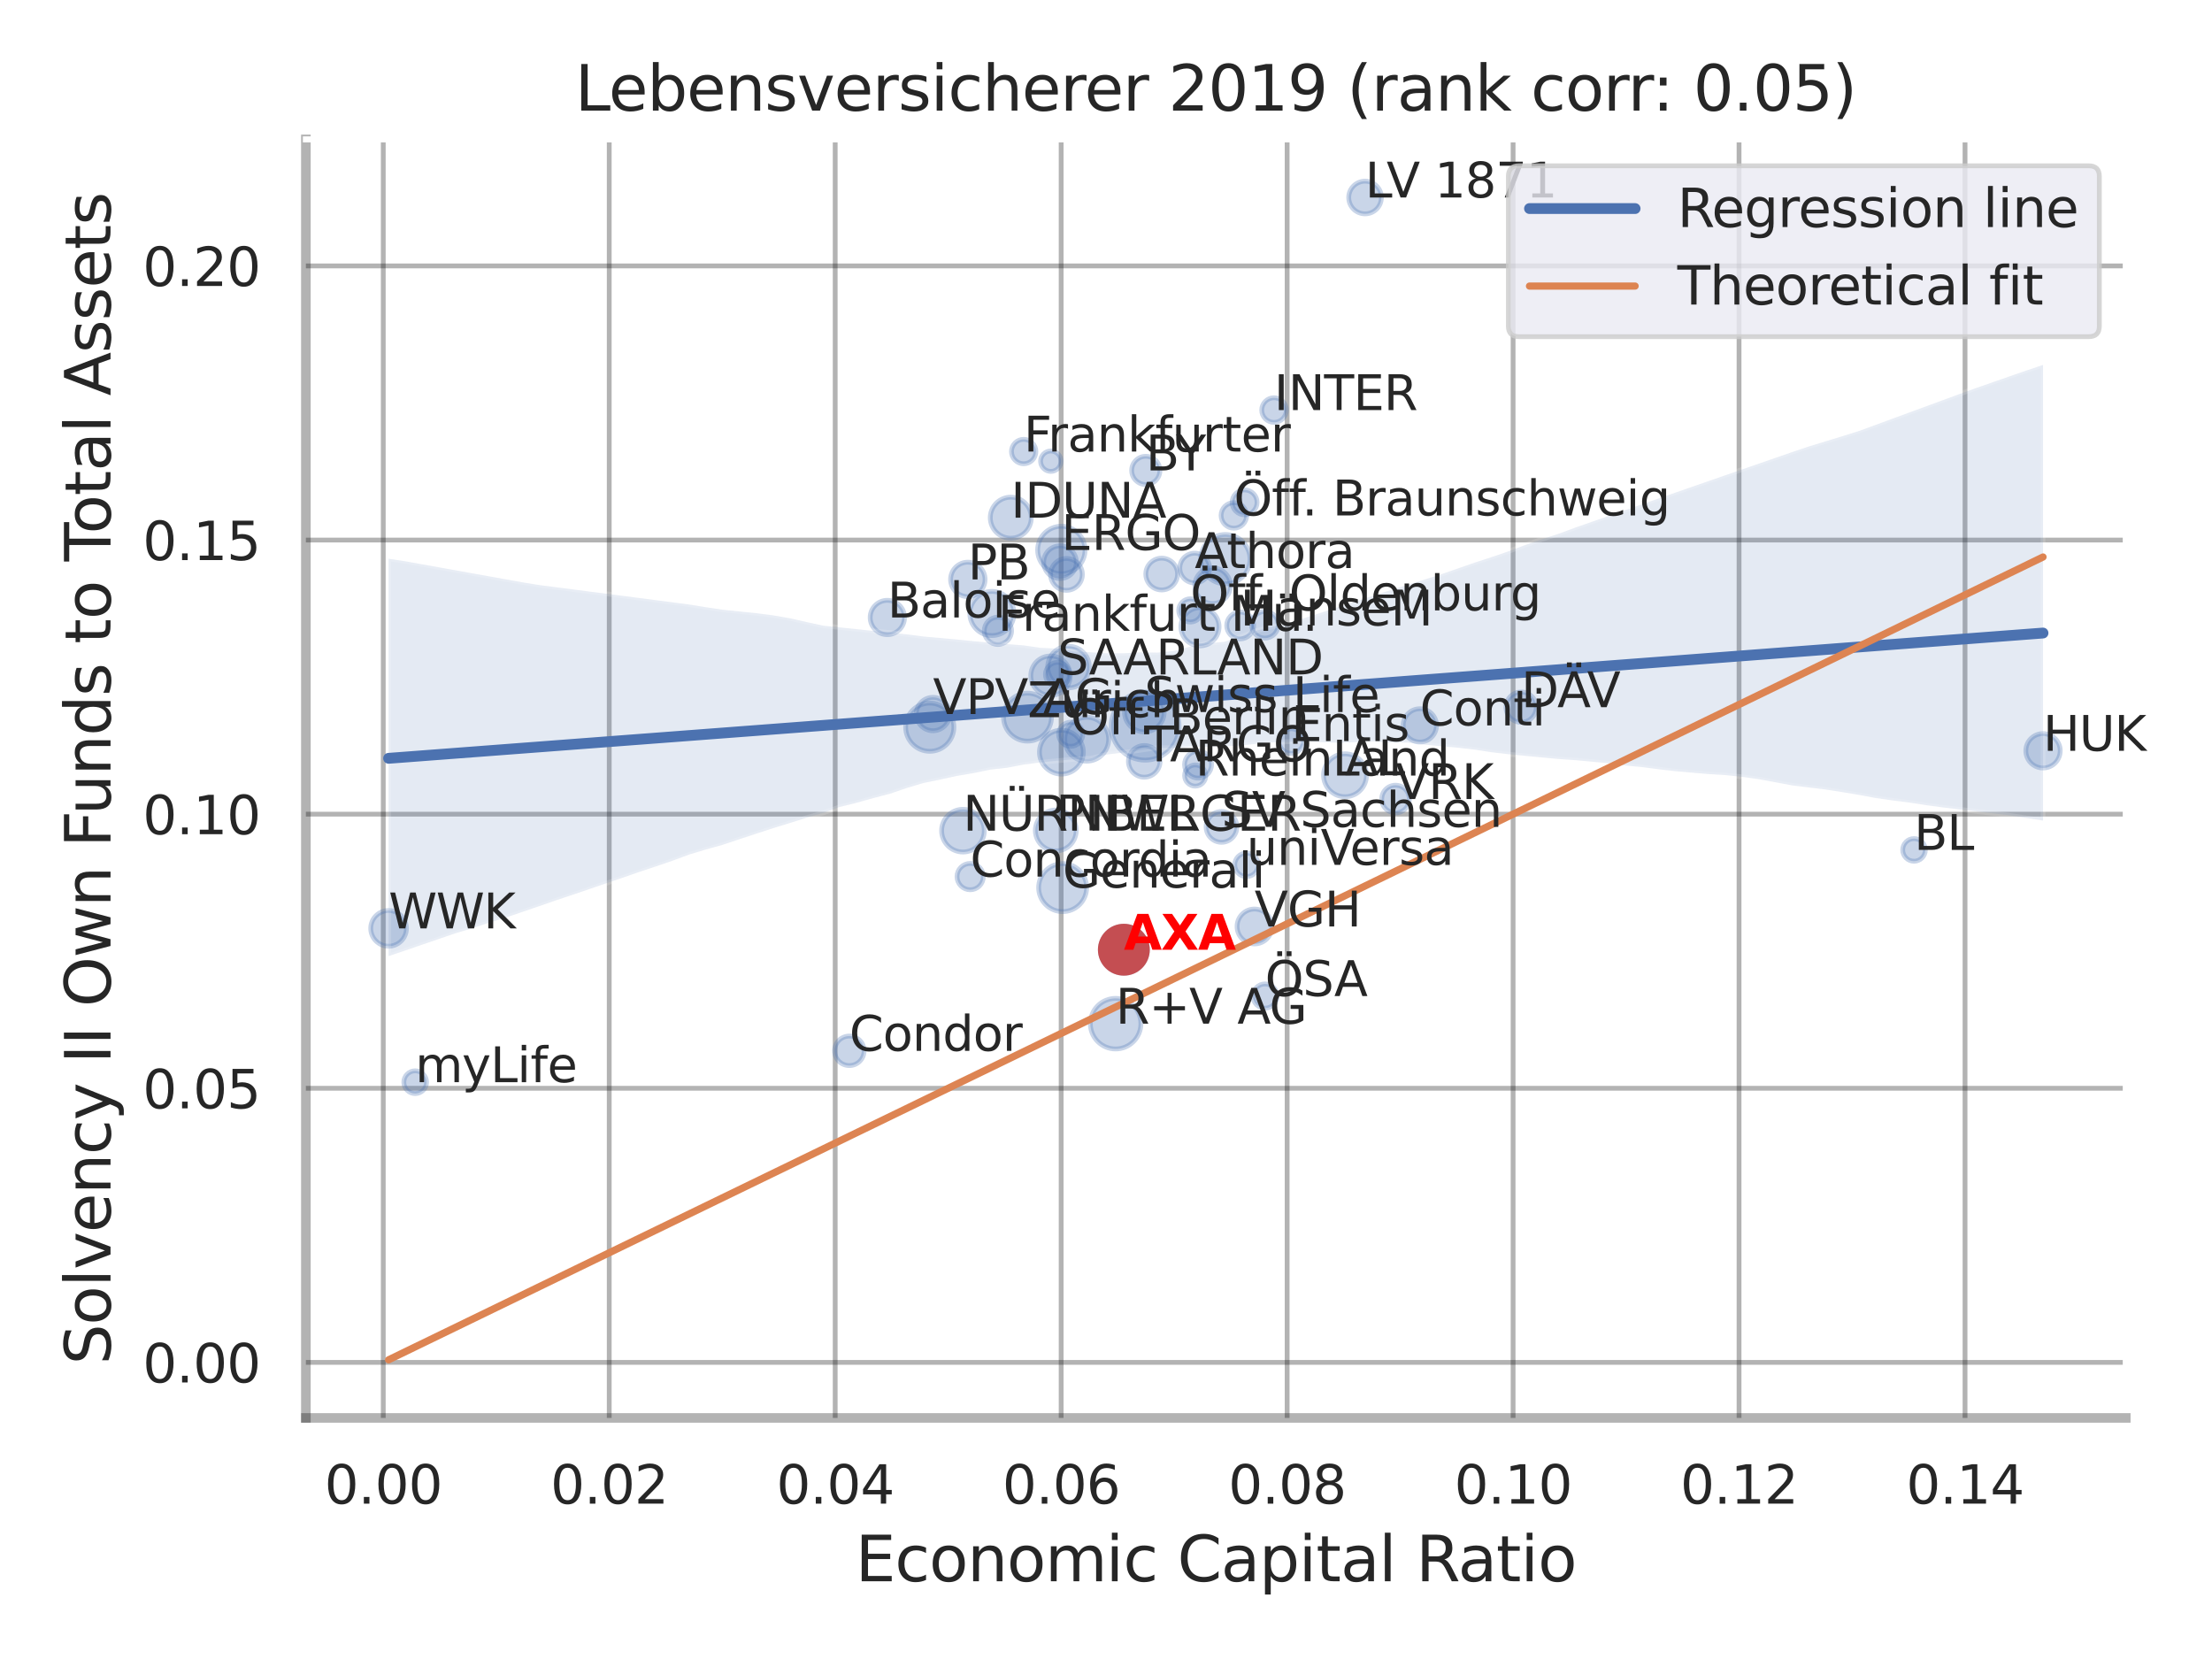 <?xml version="1.0" encoding="utf-8" standalone="no"?>
<!DOCTYPE svg PUBLIC "-//W3C//DTD SVG 1.1//EN"
  "http://www.w3.org/Graphics/SVG/1.1/DTD/svg11.dtd">
<svg xmlns:xlink="http://www.w3.org/1999/xlink" width="460.8pt" height="345.6pt" viewBox="0 0 460.8 345.6" xmlns="http://www.w3.org/2000/svg" version="1.1">
 <defs>
  <style type="text/css">*{stroke-linejoin: round; stroke-linecap: butt}</style>
 </defs>
 <g id="figure_1">
  <g id="patch_1">
   <path d="M 0 345.6 
L 460.8 345.6 
L 460.8 0 
L 0 0 
z
" style="fill: #ffffff"/>
  </g>
  <g id="axes_1">
   <g id="patch_2">
    <path d="M 63.72 295.38 
L 442.833 295.38 
L 442.833 29.04 
L 63.72 29.04 
z
" style="fill: #ffffff"/>
   </g>
   <g id="matplotlib.axis_1">
    <g id="xtick_1">
     <g id="line2d_1">
      <path d="M 79.841 295.38 
L 79.841 29.04 
" clip-path="url(#pc2f07b0281)" style="fill: none; stroke: #000000; stroke-opacity: 0.3; stroke-linecap: round"/>
     </g>
     <g id="text_1">
      <!-- 0.00 -->
      <g style="fill: #262626" transform="translate(67.595 313.238) scale(0.11 -0.11)">
       <defs>
        <path id="DejaVuSans-30" d="M 2034 4250 
Q 1547 4250 1301 3770 
Q 1056 3291 1056 2328 
Q 1056 1369 1301 889 
Q 1547 409 2034 409 
Q 2525 409 2770 889 
Q 3016 1369 3016 2328 
Q 3016 3291 2770 3770 
Q 2525 4250 2034 4250 
z
M 2034 4750 
Q 2819 4750 3233 4129 
Q 3647 3509 3647 2328 
Q 3647 1150 3233 529 
Q 2819 -91 2034 -91 
Q 1250 -91 836 529 
Q 422 1150 422 2328 
Q 422 3509 836 4129 
Q 1250 4750 2034 4750 
z
" transform="scale(0.016)"/>
        <path id="DejaVuSans-2e" d="M 684 794 
L 1344 794 
L 1344 0 
L 684 0 
L 684 794 
z
" transform="scale(0.016)"/>
       </defs>
       <use xlink:href="#DejaVuSans-30"/>
       <use xlink:href="#DejaVuSans-2e" x="63.623"/>
       <use xlink:href="#DejaVuSans-30" x="95.41"/>
       <use xlink:href="#DejaVuSans-30" x="159.033"/>
      </g>
     </g>
    </g>
    <g id="xtick_2">
     <g id="line2d_2">
      <path d="M 126.914 295.38 
L 126.914 29.04 
" clip-path="url(#pc2f07b0281)" style="fill: none; stroke: #000000; stroke-opacity: 0.3; stroke-linecap: round"/>
     </g>
     <g id="text_2">
      <!-- 0.02 -->
      <g style="fill: #262626" transform="translate(114.668 313.238) scale(0.11 -0.11)">
       <defs>
        <path id="DejaVuSans-32" d="M 1228 531 
L 3431 531 
L 3431 0 
L 469 0 
L 469 531 
Q 828 903 1448 1529 
Q 2069 2156 2228 2338 
Q 2531 2678 2651 2914 
Q 2772 3150 2772 3378 
Q 2772 3750 2511 3984 
Q 2250 4219 1831 4219 
Q 1534 4219 1204 4116 
Q 875 4013 500 3803 
L 500 4441 
Q 881 4594 1212 4672 
Q 1544 4750 1819 4750 
Q 2544 4750 2975 4387 
Q 3406 4025 3406 3419 
Q 3406 3131 3298 2873 
Q 3191 2616 2906 2266 
Q 2828 2175 2409 1742 
Q 1991 1309 1228 531 
z
" transform="scale(0.016)"/>
       </defs>
       <use xlink:href="#DejaVuSans-30"/>
       <use xlink:href="#DejaVuSans-2e" x="63.623"/>
       <use xlink:href="#DejaVuSans-30" x="95.41"/>
       <use xlink:href="#DejaVuSans-32" x="159.033"/>
      </g>
     </g>
    </g>
    <g id="xtick_3">
     <g id="line2d_3">
      <path d="M 173.986 295.38 
L 173.986 29.04 
" clip-path="url(#pc2f07b0281)" style="fill: none; stroke: #000000; stroke-opacity: 0.3; stroke-linecap: round"/>
     </g>
     <g id="text_3">
      <!-- 0.04 -->
      <g style="fill: #262626" transform="translate(161.74 313.238) scale(0.11 -0.11)">
       <defs>
        <path id="DejaVuSans-34" d="M 2419 4116 
L 825 1625 
L 2419 1625 
L 2419 4116 
z
M 2253 4666 
L 3047 4666 
L 3047 1625 
L 3713 1625 
L 3713 1100 
L 3047 1100 
L 3047 0 
L 2419 0 
L 2419 1100 
L 313 1100 
L 313 1709 
L 2253 4666 
z
" transform="scale(0.016)"/>
       </defs>
       <use xlink:href="#DejaVuSans-30"/>
       <use xlink:href="#DejaVuSans-2e" x="63.623"/>
       <use xlink:href="#DejaVuSans-30" x="95.41"/>
       <use xlink:href="#DejaVuSans-34" x="159.033"/>
      </g>
     </g>
    </g>
    <g id="xtick_4">
     <g id="line2d_4">
      <path d="M 221.059 295.38 
L 221.059 29.04 
" clip-path="url(#pc2f07b0281)" style="fill: none; stroke: #000000; stroke-opacity: 0.3; stroke-linecap: round"/>
     </g>
     <g id="text_4">
      <!-- 0.06 -->
      <g style="fill: #262626" transform="translate(208.813 313.238) scale(0.11 -0.11)">
       <defs>
        <path id="DejaVuSans-36" d="M 2113 2584 
Q 1688 2584 1439 2293 
Q 1191 2003 1191 1497 
Q 1191 994 1439 701 
Q 1688 409 2113 409 
Q 2538 409 2786 701 
Q 3034 994 3034 1497 
Q 3034 2003 2786 2293 
Q 2538 2584 2113 2584 
z
M 3366 4563 
L 3366 3988 
Q 3128 4100 2886 4159 
Q 2644 4219 2406 4219 
Q 1781 4219 1451 3797 
Q 1122 3375 1075 2522 
Q 1259 2794 1537 2939 
Q 1816 3084 2150 3084 
Q 2853 3084 3261 2657 
Q 3669 2231 3669 1497 
Q 3669 778 3244 343 
Q 2819 -91 2113 -91 
Q 1303 -91 875 529 
Q 447 1150 447 2328 
Q 447 3434 972 4092 
Q 1497 4750 2381 4750 
Q 2619 4750 2861 4703 
Q 3103 4656 3366 4563 
z
" transform="scale(0.016)"/>
       </defs>
       <use xlink:href="#DejaVuSans-30"/>
       <use xlink:href="#DejaVuSans-2e" x="63.623"/>
       <use xlink:href="#DejaVuSans-30" x="95.41"/>
       <use xlink:href="#DejaVuSans-36" x="159.033"/>
      </g>
     </g>
    </g>
    <g id="xtick_5">
     <g id="line2d_5">
      <path d="M 268.132 295.38 
L 268.132 29.04 
" clip-path="url(#pc2f07b0281)" style="fill: none; stroke: #000000; stroke-opacity: 0.3; stroke-linecap: round"/>
     </g>
     <g id="text_5">
      <!-- 0.08 -->
      <g style="fill: #262626" transform="translate(255.886 313.238) scale(0.11 -0.11)">
       <defs>
        <path id="DejaVuSans-38" d="M 2034 2216 
Q 1584 2216 1326 1975 
Q 1069 1734 1069 1313 
Q 1069 891 1326 650 
Q 1584 409 2034 409 
Q 2484 409 2743 651 
Q 3003 894 3003 1313 
Q 3003 1734 2745 1975 
Q 2488 2216 2034 2216 
z
M 1403 2484 
Q 997 2584 770 2862 
Q 544 3141 544 3541 
Q 544 4100 942 4425 
Q 1341 4750 2034 4750 
Q 2731 4750 3128 4425 
Q 3525 4100 3525 3541 
Q 3525 3141 3298 2862 
Q 3072 2584 2669 2484 
Q 3125 2378 3379 2068 
Q 3634 1759 3634 1313 
Q 3634 634 3220 271 
Q 2806 -91 2034 -91 
Q 1263 -91 848 271 
Q 434 634 434 1313 
Q 434 1759 690 2068 
Q 947 2378 1403 2484 
z
M 1172 3481 
Q 1172 3119 1398 2916 
Q 1625 2713 2034 2713 
Q 2441 2713 2670 2916 
Q 2900 3119 2900 3481 
Q 2900 3844 2670 4047 
Q 2441 4250 2034 4250 
Q 1625 4250 1398 4047 
Q 1172 3844 1172 3481 
z
" transform="scale(0.016)"/>
       </defs>
       <use xlink:href="#DejaVuSans-30"/>
       <use xlink:href="#DejaVuSans-2e" x="63.623"/>
       <use xlink:href="#DejaVuSans-30" x="95.41"/>
       <use xlink:href="#DejaVuSans-38" x="159.033"/>
      </g>
     </g>
    </g>
    <g id="xtick_6">
     <g id="line2d_6">
      <path d="M 315.205 295.38 
L 315.205 29.04 
" clip-path="url(#pc2f07b0281)" style="fill: none; stroke: #000000; stroke-opacity: 0.3; stroke-linecap: round"/>
     </g>
     <g id="text_6">
      <!-- 0.10 -->
      <g style="fill: #262626" transform="translate(302.958 313.238) scale(0.11 -0.11)">
       <defs>
        <path id="DejaVuSans-31" d="M 794 531 
L 1825 531 
L 1825 4091 
L 703 3866 
L 703 4441 
L 1819 4666 
L 2450 4666 
L 2450 531 
L 3481 531 
L 3481 0 
L 794 0 
L 794 531 
z
" transform="scale(0.016)"/>
       </defs>
       <use xlink:href="#DejaVuSans-30"/>
       <use xlink:href="#DejaVuSans-2e" x="63.623"/>
       <use xlink:href="#DejaVuSans-31" x="95.41"/>
       <use xlink:href="#DejaVuSans-30" x="159.033"/>
      </g>
     </g>
    </g>
    <g id="xtick_7">
     <g id="line2d_7">
      <path d="M 362.277 295.38 
L 362.277 29.04 
" clip-path="url(#pc2f07b0281)" style="fill: none; stroke: #000000; stroke-opacity: 0.3; stroke-linecap: round"/>
     </g>
     <g id="text_7">
      <!-- 0.12 -->
      <g style="fill: #262626" transform="translate(350.031 313.238) scale(0.11 -0.11)">
       <use xlink:href="#DejaVuSans-30"/>
       <use xlink:href="#DejaVuSans-2e" x="63.623"/>
       <use xlink:href="#DejaVuSans-31" x="95.41"/>
       <use xlink:href="#DejaVuSans-32" x="159.033"/>
      </g>
     </g>
    </g>
    <g id="xtick_8">
     <g id="line2d_8">
      <path d="M 409.35 295.38 
L 409.35 29.04 
" clip-path="url(#pc2f07b0281)" style="fill: none; stroke: #000000; stroke-opacity: 0.3; stroke-linecap: round"/>
     </g>
     <g id="text_8">
      <!-- 0.14 -->
      <g style="fill: #262626" transform="translate(397.104 313.238) scale(0.11 -0.11)">
       <use xlink:href="#DejaVuSans-30"/>
       <use xlink:href="#DejaVuSans-2e" x="63.623"/>
       <use xlink:href="#DejaVuSans-31" x="95.41"/>
       <use xlink:href="#DejaVuSans-34" x="159.033"/>
      </g>
     </g>
    </g>
    <g id="text_9">
     <!-- Economic Capital Ratio -->
     <g style="fill: #262626" transform="translate(178.202 329.404) scale(0.13 -0.13)">
      <defs>
       <path id="DejaVuSans-45" d="M 628 4666 
L 3578 4666 
L 3578 4134 
L 1259 4134 
L 1259 2753 
L 3481 2753 
L 3481 2222 
L 1259 2222 
L 1259 531 
L 3634 531 
L 3634 0 
L 628 0 
L 628 4666 
z
" transform="scale(0.016)"/>
       <path id="DejaVuSans-63" d="M 3122 3366 
L 3122 2828 
Q 2878 2963 2633 3030 
Q 2388 3097 2138 3097 
Q 1578 3097 1268 2742 
Q 959 2388 959 1747 
Q 959 1106 1268 751 
Q 1578 397 2138 397 
Q 2388 397 2633 464 
Q 2878 531 3122 666 
L 3122 134 
Q 2881 22 2623 -34 
Q 2366 -91 2075 -91 
Q 1284 -91 818 406 
Q 353 903 353 1747 
Q 353 2603 823 3093 
Q 1294 3584 2113 3584 
Q 2378 3584 2631 3529 
Q 2884 3475 3122 3366 
z
" transform="scale(0.016)"/>
       <path id="DejaVuSans-6f" d="M 1959 3097 
Q 1497 3097 1228 2736 
Q 959 2375 959 1747 
Q 959 1119 1226 758 
Q 1494 397 1959 397 
Q 2419 397 2687 759 
Q 2956 1122 2956 1747 
Q 2956 2369 2687 2733 
Q 2419 3097 1959 3097 
z
M 1959 3584 
Q 2709 3584 3137 3096 
Q 3566 2609 3566 1747 
Q 3566 888 3137 398 
Q 2709 -91 1959 -91 
Q 1206 -91 779 398 
Q 353 888 353 1747 
Q 353 2609 779 3096 
Q 1206 3584 1959 3584 
z
" transform="scale(0.016)"/>
       <path id="DejaVuSans-6e" d="M 3513 2113 
L 3513 0 
L 2938 0 
L 2938 2094 
Q 2938 2591 2744 2837 
Q 2550 3084 2163 3084 
Q 1697 3084 1428 2787 
Q 1159 2491 1159 1978 
L 1159 0 
L 581 0 
L 581 3500 
L 1159 3500 
L 1159 2956 
Q 1366 3272 1645 3428 
Q 1925 3584 2291 3584 
Q 2894 3584 3203 3211 
Q 3513 2838 3513 2113 
z
" transform="scale(0.016)"/>
       <path id="DejaVuSans-6d" d="M 3328 2828 
Q 3544 3216 3844 3400 
Q 4144 3584 4550 3584 
Q 5097 3584 5394 3201 
Q 5691 2819 5691 2113 
L 5691 0 
L 5113 0 
L 5113 2094 
Q 5113 2597 4934 2840 
Q 4756 3084 4391 3084 
Q 3944 3084 3684 2787 
Q 3425 2491 3425 1978 
L 3425 0 
L 2847 0 
L 2847 2094 
Q 2847 2600 2669 2842 
Q 2491 3084 2119 3084 
Q 1678 3084 1418 2786 
Q 1159 2488 1159 1978 
L 1159 0 
L 581 0 
L 581 3500 
L 1159 3500 
L 1159 2956 
Q 1356 3278 1631 3431 
Q 1906 3584 2284 3584 
Q 2666 3584 2933 3390 
Q 3200 3197 3328 2828 
z
" transform="scale(0.016)"/>
       <path id="DejaVuSans-69" d="M 603 3500 
L 1178 3500 
L 1178 0 
L 603 0 
L 603 3500 
z
M 603 4863 
L 1178 4863 
L 1178 4134 
L 603 4134 
L 603 4863 
z
" transform="scale(0.016)"/>
       <path id="DejaVuSans-20" transform="scale(0.016)"/>
       <path id="DejaVuSans-43" d="M 4122 4306 
L 4122 3641 
Q 3803 3938 3442 4084 
Q 3081 4231 2675 4231 
Q 1875 4231 1450 3742 
Q 1025 3253 1025 2328 
Q 1025 1406 1450 917 
Q 1875 428 2675 428 
Q 3081 428 3442 575 
Q 3803 722 4122 1019 
L 4122 359 
Q 3791 134 3420 21 
Q 3050 -91 2638 -91 
Q 1578 -91 968 557 
Q 359 1206 359 2328 
Q 359 3453 968 4101 
Q 1578 4750 2638 4750 
Q 3056 4750 3426 4639 
Q 3797 4528 4122 4306 
z
" transform="scale(0.016)"/>
       <path id="DejaVuSans-61" d="M 2194 1759 
Q 1497 1759 1228 1600 
Q 959 1441 959 1056 
Q 959 750 1161 570 
Q 1363 391 1709 391 
Q 2188 391 2477 730 
Q 2766 1069 2766 1631 
L 2766 1759 
L 2194 1759 
z
M 3341 1997 
L 3341 0 
L 2766 0 
L 2766 531 
Q 2569 213 2275 61 
Q 1981 -91 1556 -91 
Q 1019 -91 701 211 
Q 384 513 384 1019 
Q 384 1609 779 1909 
Q 1175 2209 1959 2209 
L 2766 2209 
L 2766 2266 
Q 2766 2663 2505 2880 
Q 2244 3097 1772 3097 
Q 1472 3097 1187 3025 
Q 903 2953 641 2809 
L 641 3341 
Q 956 3463 1253 3523 
Q 1550 3584 1831 3584 
Q 2591 3584 2966 3190 
Q 3341 2797 3341 1997 
z
" transform="scale(0.016)"/>
       <path id="DejaVuSans-70" d="M 1159 525 
L 1159 -1331 
L 581 -1331 
L 581 3500 
L 1159 3500 
L 1159 2969 
Q 1341 3281 1617 3432 
Q 1894 3584 2278 3584 
Q 2916 3584 3314 3078 
Q 3713 2572 3713 1747 
Q 3713 922 3314 415 
Q 2916 -91 2278 -91 
Q 1894 -91 1617 61 
Q 1341 213 1159 525 
z
M 3116 1747 
Q 3116 2381 2855 2742 
Q 2594 3103 2138 3103 
Q 1681 3103 1420 2742 
Q 1159 2381 1159 1747 
Q 1159 1113 1420 752 
Q 1681 391 2138 391 
Q 2594 391 2855 752 
Q 3116 1113 3116 1747 
z
" transform="scale(0.016)"/>
       <path id="DejaVuSans-74" d="M 1172 4494 
L 1172 3500 
L 2356 3500 
L 2356 3053 
L 1172 3053 
L 1172 1153 
Q 1172 725 1289 603 
Q 1406 481 1766 481 
L 2356 481 
L 2356 0 
L 1766 0 
Q 1100 0 847 248 
Q 594 497 594 1153 
L 594 3053 
L 172 3053 
L 172 3500 
L 594 3500 
L 594 4494 
L 1172 4494 
z
" transform="scale(0.016)"/>
       <path id="DejaVuSans-6c" d="M 603 4863 
L 1178 4863 
L 1178 0 
L 603 0 
L 603 4863 
z
" transform="scale(0.016)"/>
       <path id="DejaVuSans-52" d="M 2841 2188 
Q 3044 2119 3236 1894 
Q 3428 1669 3622 1275 
L 4263 0 
L 3584 0 
L 2988 1197 
Q 2756 1666 2539 1819 
Q 2322 1972 1947 1972 
L 1259 1972 
L 1259 0 
L 628 0 
L 628 4666 
L 2053 4666 
Q 2853 4666 3247 4331 
Q 3641 3997 3641 3322 
Q 3641 2881 3436 2590 
Q 3231 2300 2841 2188 
z
M 1259 4147 
L 1259 2491 
L 2053 2491 
Q 2509 2491 2742 2702 
Q 2975 2913 2975 3322 
Q 2975 3731 2742 3939 
Q 2509 4147 2053 4147 
L 1259 4147 
z
" transform="scale(0.016)"/>
      </defs>
      <use xlink:href="#DejaVuSans-45"/>
      <use xlink:href="#DejaVuSans-63" x="63.184"/>
      <use xlink:href="#DejaVuSans-6f" x="118.164"/>
      <use xlink:href="#DejaVuSans-6e" x="179.346"/>
      <use xlink:href="#DejaVuSans-6f" x="242.725"/>
      <use xlink:href="#DejaVuSans-6d" x="303.906"/>
      <use xlink:href="#DejaVuSans-69" x="401.318"/>
      <use xlink:href="#DejaVuSans-63" x="429.102"/>
      <use xlink:href="#DejaVuSans-20" x="484.082"/>
      <use xlink:href="#DejaVuSans-43" x="515.869"/>
      <use xlink:href="#DejaVuSans-61" x="585.693"/>
      <use xlink:href="#DejaVuSans-70" x="646.973"/>
      <use xlink:href="#DejaVuSans-69" x="710.449"/>
      <use xlink:href="#DejaVuSans-74" x="738.232"/>
      <use xlink:href="#DejaVuSans-61" x="777.441"/>
      <use xlink:href="#DejaVuSans-6c" x="838.721"/>
      <use xlink:href="#DejaVuSans-20" x="866.504"/>
      <use xlink:href="#DejaVuSans-52" x="898.291"/>
      <use xlink:href="#DejaVuSans-61" x="965.523"/>
      <use xlink:href="#DejaVuSans-74" x="1026.803"/>
      <use xlink:href="#DejaVuSans-69" x="1066.012"/>
      <use xlink:href="#DejaVuSans-6f" x="1093.795"/>
     </g>
    </g>
   </g>
   <g id="matplotlib.axis_2">
    <g id="ytick_1">
     <g id="line2d_9">
      <path d="M 63.72 283.813 
L 442.833 283.813 
" clip-path="url(#pc2f07b0281)" style="fill: none; stroke: #000000; stroke-opacity: 0.3; stroke-linecap: round"/>
     </g>
     <g id="text_10">
      <!-- 0.00 -->
      <g style="fill: #262626" transform="translate(29.728 287.992) scale(0.11 -0.11)">
       <use xlink:href="#DejaVuSans-30"/>
       <use xlink:href="#DejaVuSans-2e" x="63.623"/>
       <use xlink:href="#DejaVuSans-30" x="95.41"/>
       <use xlink:href="#DejaVuSans-30" x="159.033"/>
      </g>
     </g>
    </g>
    <g id="ytick_2">
     <g id="line2d_10">
      <path d="M 63.72 226.708 
L 442.833 226.708 
" clip-path="url(#pc2f07b0281)" style="fill: none; stroke: #000000; stroke-opacity: 0.3; stroke-linecap: round"/>
     </g>
     <g id="text_11">
      <!-- 0.05 -->
      <g style="fill: #262626" transform="translate(29.728 230.887) scale(0.11 -0.11)">
       <defs>
        <path id="DejaVuSans-35" d="M 691 4666 
L 3169 4666 
L 3169 4134 
L 1269 4134 
L 1269 2991 
Q 1406 3038 1543 3061 
Q 1681 3084 1819 3084 
Q 2600 3084 3056 2656 
Q 3513 2228 3513 1497 
Q 3513 744 3044 326 
Q 2575 -91 1722 -91 
Q 1428 -91 1123 -41 
Q 819 9 494 109 
L 494 744 
Q 775 591 1075 516 
Q 1375 441 1709 441 
Q 2250 441 2565 725 
Q 2881 1009 2881 1497 
Q 2881 1984 2565 2268 
Q 2250 2553 1709 2553 
Q 1456 2553 1204 2497 
Q 953 2441 691 2322 
L 691 4666 
z
" transform="scale(0.016)"/>
       </defs>
       <use xlink:href="#DejaVuSans-30"/>
       <use xlink:href="#DejaVuSans-2e" x="63.623"/>
       <use xlink:href="#DejaVuSans-30" x="95.41"/>
       <use xlink:href="#DejaVuSans-35" x="159.033"/>
      </g>
     </g>
    </g>
    <g id="ytick_3">
     <g id="line2d_11">
      <path d="M 63.72 169.603 
L 442.833 169.603 
" clip-path="url(#pc2f07b0281)" style="fill: none; stroke: #000000; stroke-opacity: 0.3; stroke-linecap: round"/>
     </g>
     <g id="text_12">
      <!-- 0.10 -->
      <g style="fill: #262626" transform="translate(29.728 173.783) scale(0.11 -0.11)">
       <use xlink:href="#DejaVuSans-30"/>
       <use xlink:href="#DejaVuSans-2e" x="63.623"/>
       <use xlink:href="#DejaVuSans-31" x="95.41"/>
       <use xlink:href="#DejaVuSans-30" x="159.033"/>
      </g>
     </g>
    </g>
    <g id="ytick_4">
     <g id="line2d_12">
      <path d="M 63.72 112.499 
L 442.833 112.499 
" clip-path="url(#pc2f07b0281)" style="fill: none; stroke: #000000; stroke-opacity: 0.3; stroke-linecap: round"/>
     </g>
     <g id="text_13">
      <!-- 0.15 -->
      <g style="fill: #262626" transform="translate(29.728 116.678) scale(0.11 -0.11)">
       <use xlink:href="#DejaVuSans-30"/>
       <use xlink:href="#DejaVuSans-2e" x="63.623"/>
       <use xlink:href="#DejaVuSans-31" x="95.41"/>
       <use xlink:href="#DejaVuSans-35" x="159.033"/>
      </g>
     </g>
    </g>
    <g id="ytick_5">
     <g id="line2d_13">
      <path d="M 63.72 55.394 
L 442.833 55.394 
" clip-path="url(#pc2f07b0281)" style="fill: none; stroke: #000000; stroke-opacity: 0.3; stroke-linecap: round"/>
     </g>
     <g id="text_14">
      <!-- 0.20 -->
      <g style="fill: #262626" transform="translate(29.728 59.573) scale(0.11 -0.11)">
       <use xlink:href="#DejaVuSans-30"/>
       <use xlink:href="#DejaVuSans-2e" x="63.623"/>
       <use xlink:href="#DejaVuSans-32" x="95.41"/>
       <use xlink:href="#DejaVuSans-30" x="159.033"/>
      </g>
     </g>
    </g>
    <g id="text_15">
     <!-- Solvency II Own Funds to Total Assets -->
     <g style="fill: #262626" transform="translate(23.024 284.278) rotate(-90) scale(0.13 -0.13)">
      <defs>
       <path id="DejaVuSans-53" d="M 3425 4513 
L 3425 3897 
Q 3066 4069 2747 4153 
Q 2428 4238 2131 4238 
Q 1616 4238 1336 4038 
Q 1056 3838 1056 3469 
Q 1056 3159 1242 3001 
Q 1428 2844 1947 2747 
L 2328 2669 
Q 3034 2534 3370 2195 
Q 3706 1856 3706 1288 
Q 3706 609 3251 259 
Q 2797 -91 1919 -91 
Q 1588 -91 1214 -16 
Q 841 59 441 206 
L 441 856 
Q 825 641 1194 531 
Q 1563 422 1919 422 
Q 2459 422 2753 634 
Q 3047 847 3047 1241 
Q 3047 1584 2836 1778 
Q 2625 1972 2144 2069 
L 1759 2144 
Q 1053 2284 737 2584 
Q 422 2884 422 3419 
Q 422 4038 858 4394 
Q 1294 4750 2059 4750 
Q 2388 4750 2728 4690 
Q 3069 4631 3425 4513 
z
" transform="scale(0.016)"/>
       <path id="DejaVuSans-76" d="M 191 3500 
L 800 3500 
L 1894 563 
L 2988 3500 
L 3597 3500 
L 2284 0 
L 1503 0 
L 191 3500 
z
" transform="scale(0.016)"/>
       <path id="DejaVuSans-65" d="M 3597 1894 
L 3597 1613 
L 953 1613 
Q 991 1019 1311 708 
Q 1631 397 2203 397 
Q 2534 397 2845 478 
Q 3156 559 3463 722 
L 3463 178 
Q 3153 47 2828 -22 
Q 2503 -91 2169 -91 
Q 1331 -91 842 396 
Q 353 884 353 1716 
Q 353 2575 817 3079 
Q 1281 3584 2069 3584 
Q 2775 3584 3186 3129 
Q 3597 2675 3597 1894 
z
M 3022 2063 
Q 3016 2534 2758 2815 
Q 2500 3097 2075 3097 
Q 1594 3097 1305 2825 
Q 1016 2553 972 2059 
L 3022 2063 
z
" transform="scale(0.016)"/>
       <path id="DejaVuSans-79" d="M 2059 -325 
Q 1816 -950 1584 -1140 
Q 1353 -1331 966 -1331 
L 506 -1331 
L 506 -850 
L 844 -850 
Q 1081 -850 1212 -737 
Q 1344 -625 1503 -206 
L 1606 56 
L 191 3500 
L 800 3500 
L 1894 763 
L 2988 3500 
L 3597 3500 
L 2059 -325 
z
" transform="scale(0.016)"/>
       <path id="DejaVuSans-49" d="M 628 4666 
L 1259 4666 
L 1259 0 
L 628 0 
L 628 4666 
z
" transform="scale(0.016)"/>
       <path id="DejaVuSans-4f" d="M 2522 4238 
Q 1834 4238 1429 3725 
Q 1025 3213 1025 2328 
Q 1025 1447 1429 934 
Q 1834 422 2522 422 
Q 3209 422 3611 934 
Q 4013 1447 4013 2328 
Q 4013 3213 3611 3725 
Q 3209 4238 2522 4238 
z
M 2522 4750 
Q 3503 4750 4090 4092 
Q 4678 3434 4678 2328 
Q 4678 1225 4090 567 
Q 3503 -91 2522 -91 
Q 1538 -91 948 565 
Q 359 1222 359 2328 
Q 359 3434 948 4092 
Q 1538 4750 2522 4750 
z
" transform="scale(0.016)"/>
       <path id="DejaVuSans-77" d="M 269 3500 
L 844 3500 
L 1563 769 
L 2278 3500 
L 2956 3500 
L 3675 769 
L 4391 3500 
L 4966 3500 
L 4050 0 
L 3372 0 
L 2619 2869 
L 1863 0 
L 1184 0 
L 269 3500 
z
" transform="scale(0.016)"/>
       <path id="DejaVuSans-46" d="M 628 4666 
L 3309 4666 
L 3309 4134 
L 1259 4134 
L 1259 2759 
L 3109 2759 
L 3109 2228 
L 1259 2228 
L 1259 0 
L 628 0 
L 628 4666 
z
" transform="scale(0.016)"/>
       <path id="DejaVuSans-75" d="M 544 1381 
L 544 3500 
L 1119 3500 
L 1119 1403 
Q 1119 906 1312 657 
Q 1506 409 1894 409 
Q 2359 409 2629 706 
Q 2900 1003 2900 1516 
L 2900 3500 
L 3475 3500 
L 3475 0 
L 2900 0 
L 2900 538 
Q 2691 219 2414 64 
Q 2138 -91 1772 -91 
Q 1169 -91 856 284 
Q 544 659 544 1381 
z
M 1991 3584 
L 1991 3584 
z
" transform="scale(0.016)"/>
       <path id="DejaVuSans-64" d="M 2906 2969 
L 2906 4863 
L 3481 4863 
L 3481 0 
L 2906 0 
L 2906 525 
Q 2725 213 2448 61 
Q 2172 -91 1784 -91 
Q 1150 -91 751 415 
Q 353 922 353 1747 
Q 353 2572 751 3078 
Q 1150 3584 1784 3584 
Q 2172 3584 2448 3432 
Q 2725 3281 2906 2969 
z
M 947 1747 
Q 947 1113 1208 752 
Q 1469 391 1925 391 
Q 2381 391 2643 752 
Q 2906 1113 2906 1747 
Q 2906 2381 2643 2742 
Q 2381 3103 1925 3103 
Q 1469 3103 1208 2742 
Q 947 2381 947 1747 
z
" transform="scale(0.016)"/>
       <path id="DejaVuSans-73" d="M 2834 3397 
L 2834 2853 
Q 2591 2978 2328 3040 
Q 2066 3103 1784 3103 
Q 1356 3103 1142 2972 
Q 928 2841 928 2578 
Q 928 2378 1081 2264 
Q 1234 2150 1697 2047 
L 1894 2003 
Q 2506 1872 2764 1633 
Q 3022 1394 3022 966 
Q 3022 478 2636 193 
Q 2250 -91 1575 -91 
Q 1294 -91 989 -36 
Q 684 19 347 128 
L 347 722 
Q 666 556 975 473 
Q 1284 391 1588 391 
Q 1994 391 2212 530 
Q 2431 669 2431 922 
Q 2431 1156 2273 1281 
Q 2116 1406 1581 1522 
L 1381 1569 
Q 847 1681 609 1914 
Q 372 2147 372 2553 
Q 372 3047 722 3315 
Q 1072 3584 1716 3584 
Q 2034 3584 2315 3537 
Q 2597 3491 2834 3397 
z
" transform="scale(0.016)"/>
       <path id="DejaVuSans-54" d="M -19 4666 
L 3928 4666 
L 3928 4134 
L 2272 4134 
L 2272 0 
L 1638 0 
L 1638 4134 
L -19 4134 
L -19 4666 
z
" transform="scale(0.016)"/>
       <path id="DejaVuSans-41" d="M 2188 4044 
L 1331 1722 
L 3047 1722 
L 2188 4044 
z
M 1831 4666 
L 2547 4666 
L 4325 0 
L 3669 0 
L 3244 1197 
L 1141 1197 
L 716 0 
L 50 0 
L 1831 4666 
z
" transform="scale(0.016)"/>
      </defs>
      <use xlink:href="#DejaVuSans-53"/>
      <use xlink:href="#DejaVuSans-6f" x="63.477"/>
      <use xlink:href="#DejaVuSans-6c" x="124.658"/>
      <use xlink:href="#DejaVuSans-76" x="152.441"/>
      <use xlink:href="#DejaVuSans-65" x="211.621"/>
      <use xlink:href="#DejaVuSans-6e" x="273.145"/>
      <use xlink:href="#DejaVuSans-63" x="336.523"/>
      <use xlink:href="#DejaVuSans-79" x="391.504"/>
      <use xlink:href="#DejaVuSans-20" x="450.684"/>
      <use xlink:href="#DejaVuSans-49" x="482.471"/>
      <use xlink:href="#DejaVuSans-49" x="511.963"/>
      <use xlink:href="#DejaVuSans-20" x="541.455"/>
      <use xlink:href="#DejaVuSans-4f" x="573.242"/>
      <use xlink:href="#DejaVuSans-77" x="651.953"/>
      <use xlink:href="#DejaVuSans-6e" x="733.74"/>
      <use xlink:href="#DejaVuSans-20" x="797.119"/>
      <use xlink:href="#DejaVuSans-46" x="828.906"/>
      <use xlink:href="#DejaVuSans-75" x="880.926"/>
      <use xlink:href="#DejaVuSans-6e" x="944.305"/>
      <use xlink:href="#DejaVuSans-64" x="1007.684"/>
      <use xlink:href="#DejaVuSans-73" x="1071.16"/>
      <use xlink:href="#DejaVuSans-20" x="1123.26"/>
      <use xlink:href="#DejaVuSans-74" x="1155.047"/>
      <use xlink:href="#DejaVuSans-6f" x="1194.256"/>
      <use xlink:href="#DejaVuSans-20" x="1255.438"/>
      <use xlink:href="#DejaVuSans-54" x="1287.225"/>
      <use xlink:href="#DejaVuSans-6f" x="1331.309"/>
      <use xlink:href="#DejaVuSans-74" x="1392.49"/>
      <use xlink:href="#DejaVuSans-61" x="1431.699"/>
      <use xlink:href="#DejaVuSans-6c" x="1492.979"/>
      <use xlink:href="#DejaVuSans-20" x="1520.762"/>
      <use xlink:href="#DejaVuSans-41" x="1552.549"/>
      <use xlink:href="#DejaVuSans-73" x="1620.957"/>
      <use xlink:href="#DejaVuSans-73" x="1673.057"/>
      <use xlink:href="#DejaVuSans-65" x="1725.156"/>
      <use xlink:href="#DejaVuSans-74" x="1786.68"/>
      <use xlink:href="#DejaVuSans-73" x="1825.889"/>
     </g>
    </g>
   </g>
   <g id="PathCollection_1">
    <path d="M 193.688 156.509 
C 195.021 156.509 196.299 155.979 197.241 155.037 
C 198.184 154.094 198.713 152.816 198.713 151.483 
C 198.713 150.151 198.184 148.873 197.241 147.93 
C 196.299 146.988 195.021 146.458 193.688 146.458 
C 192.355 146.458 191.077 146.988 190.135 147.93 
C 189.192 148.873 188.663 150.151 188.663 151.483 
C 188.663 152.816 189.192 154.094 190.135 155.037 
C 191.077 155.979 192.355 156.509 193.688 156.509 
z
" clip-path="url(#pc2f07b0281)" style="fill: #4c72b0; fill-opacity: 0.3; stroke: #4c72b0; stroke-opacity: 0.3"/>
    <path d="M 206.635 132.398 
C 207.856 132.398 209.026 131.913 209.889 131.05 
C 210.751 130.187 211.236 129.017 211.236 127.797 
C 211.236 126.577 210.751 125.406 209.889 124.544 
C 209.026 123.681 207.856 123.196 206.635 123.196 
C 205.415 123.196 204.245 123.681 203.382 124.544 
C 202.519 125.406 202.034 126.577 202.034 127.797 
C 202.034 129.017 202.519 130.187 203.382 131.05 
C 204.245 131.913 205.415 132.398 206.635 132.398 
z
" clip-path="url(#pc2f07b0281)" style="fill: #4c72b0; fill-opacity: 0.3; stroke: #4c72b0; stroke-opacity: 0.3"/>
    <path d="M 238.548 158.352 
C 240.423 158.352 242.222 157.607 243.548 156.281 
C 244.874 154.955 245.619 153.156 245.619 151.281 
C 245.619 149.405 244.874 147.607 243.548 146.281 
C 242.222 144.955 240.423 144.21 238.548 144.21 
C 236.672 144.21 234.874 144.955 233.548 146.281 
C 232.222 147.607 231.477 149.405 231.477 151.281 
C 231.477 153.156 232.222 154.955 233.548 156.281 
C 234.874 157.607 236.672 158.352 238.548 158.352 
z
" clip-path="url(#pc2f07b0281)" style="fill: #4c72b0; fill-opacity: 0.3; stroke: #4c72b0; stroke-opacity: 0.3"/>
    <path d="M 280.194 165.973 
C 281.381 165.973 282.518 165.502 283.357 164.663 
C 284.195 163.824 284.667 162.687 284.667 161.501 
C 284.667 160.315 284.195 159.177 283.357 158.339 
C 282.518 157.5 281.381 157.029 280.194 157.029 
C 279.008 157.029 277.871 157.5 277.032 158.339 
C 276.194 159.177 275.722 160.315 275.722 161.501 
C 275.722 162.687 276.194 163.824 277.032 164.663 
C 277.871 165.502 279.008 165.973 280.194 165.973 
z
" clip-path="url(#pc2f07b0281)" style="fill: #4c72b0; fill-opacity: 0.3; stroke: #4c72b0; stroke-opacity: 0.3"/>
    <path d="M 249.575 162.089 
C 250.321 162.089 251.035 161.793 251.562 161.266 
C 252.089 160.739 252.386 160.024 252.386 159.279 
C 252.386 158.534 252.089 157.819 251.562 157.292 
C 251.035 156.765 250.321 156.469 249.575 156.469 
C 248.83 156.469 248.115 156.765 247.588 157.292 
C 247.061 157.819 246.765 158.534 246.765 159.279 
C 246.765 160.024 247.061 160.739 247.588 161.266 
C 248.115 161.793 248.83 162.089 249.575 162.089 
z
" clip-path="url(#pc2f07b0281)" style="fill: #4c72b0; fill-opacity: 0.3; stroke: #4c72b0; stroke-opacity: 0.3"/>
    <path d="M 238.692 100.94 
C 239.473 100.94 240.221 100.63 240.773 100.078 
C 241.325 99.526 241.635 98.777 241.635 97.997 
C 241.635 97.217 241.325 96.468 240.773 95.916 
C 240.221 95.364 239.473 95.054 238.692 95.054 
C 237.912 95.054 237.163 95.364 236.611 95.916 
C 236.059 96.468 235.749 97.217 235.749 97.997 
C 235.749 98.777 236.059 99.526 236.611 100.078 
C 237.163 100.63 237.912 100.94 238.692 100.94 
z
" clip-path="url(#pc2f07b0281)" style="fill: #4c72b0; fill-opacity: 0.3; stroke: #4c72b0; stroke-opacity: 0.3"/>
    <path d="M 226.384 158.564 
C 227.597 158.564 228.761 158.082 229.619 157.224 
C 230.477 156.366 230.959 155.202 230.959 153.989 
C 230.959 152.776 230.477 151.612 229.619 150.754 
C 228.761 149.896 227.597 149.414 226.384 149.414 
C 225.171 149.414 224.007 149.896 223.149 150.754 
C 222.291 151.612 221.809 152.776 221.809 153.989 
C 221.809 155.202 222.291 156.366 223.149 157.224 
C 224.007 158.082 225.171 158.564 226.384 158.564 
z
" clip-path="url(#pc2f07b0281)" style="fill: #4c72b0; fill-opacity: 0.3; stroke: #4c72b0; stroke-opacity: 0.3"/>
    <path d="M 248.989 163.768 
C 249.575 163.768 250.136 163.535 250.551 163.121 
C 250.965 162.707 251.197 162.145 251.197 161.559 
C 251.197 160.973 250.965 160.411 250.551 159.997 
C 250.136 159.583 249.575 159.35 248.989 159.35 
C 248.403 159.35 247.841 159.583 247.427 159.997 
C 247.013 160.411 246.78 160.973 246.78 161.559 
C 246.78 162.145 247.013 162.707 247.427 163.121 
C 247.841 163.535 248.403 163.768 248.989 163.768 
z
" clip-path="url(#pc2f07b0281)" style="fill: #4c72b0; fill-opacity: 0.3; stroke: #4c72b0; stroke-opacity: 0.3"/>
    <path d="M 234.119 202.746 
C 235.42 202.746 236.667 202.23 237.587 201.31 
C 238.506 200.39 239.023 199.143 239.023 197.843 
C 239.023 196.542 238.506 195.295 237.587 194.375 
C 236.667 193.456 235.42 192.939 234.119 192.939 
C 232.819 192.939 231.571 193.456 230.652 194.375 
C 229.732 195.295 229.216 196.542 229.216 197.843 
C 229.216 199.143 229.732 200.39 230.652 201.31 
C 231.571 202.23 232.819 202.746 234.119 202.746 
z
" clip-path="url(#pc2f07b0281)" style="fill: #4c72b0; fill-opacity: 0.3; stroke: #4c72b0; stroke-opacity: 0.3"/>
    <path d="M 176.931 221.98 
C 177.747 221.98 178.529 221.656 179.105 221.079 
C 179.682 220.503 180.006 219.72 180.006 218.905 
C 180.006 218.09 179.682 217.308 179.105 216.731 
C 178.529 216.154 177.747 215.831 176.931 215.831 
C 176.116 215.831 175.334 216.154 174.757 216.731 
C 174.181 217.308 173.857 218.09 173.857 218.905 
C 173.857 219.72 174.181 220.503 174.757 221.079 
C 175.334 221.656 176.116 221.98 176.931 221.98 
z
" clip-path="url(#pc2f07b0281)" style="fill: #4c72b0; fill-opacity: 0.3; stroke: #4c72b0; stroke-opacity: 0.3"/>
    <path d="M 255.266 121.62 
C 256.628 121.62 257.934 121.079 258.896 120.117 
C 259.859 119.154 260.4 117.848 260.4 116.486 
C 260.4 115.125 259.859 113.819 258.896 112.856 
C 257.934 111.893 256.628 111.352 255.266 111.352 
C 253.904 111.352 252.598 111.893 251.636 112.856 
C 250.673 113.819 250.132 115.125 250.132 116.486 
C 250.132 117.848 250.673 119.154 251.636 120.117 
C 252.598 121.079 253.904 121.62 255.266 121.62 
z
" clip-path="url(#pc2f07b0281)" style="fill: #4c72b0; fill-opacity: 0.3; stroke: #4c72b0; stroke-opacity: 0.3"/>
    <path d="M 222.164 122.979 
C 223.044 122.979 223.888 122.629 224.51 122.007 
C 225.132 121.385 225.482 120.541 225.482 119.662 
C 225.482 118.782 225.132 117.938 224.51 117.316 
C 223.888 116.694 223.044 116.344 222.164 116.344 
C 221.284 116.344 220.441 116.694 219.818 117.316 
C 219.196 117.938 218.847 118.782 218.847 119.662 
C 218.847 120.541 219.196 121.385 219.818 122.007 
C 220.441 122.629 221.284 122.979 222.164 122.979 
z
" clip-path="url(#pc2f07b0281)" style="fill: #4c72b0; fill-opacity: 0.3; stroke: #4c72b0; stroke-opacity: 0.3"/>
    <path d="M 184.852 132.207 
C 185.8 132.207 186.71 131.83 187.38 131.16 
C 188.05 130.49 188.427 129.58 188.427 128.632 
C 188.427 127.684 188.05 126.775 187.38 126.104 
C 186.71 125.434 185.8 125.057 184.852 125.057 
C 183.904 125.057 182.995 125.434 182.324 126.104 
C 181.654 126.775 181.277 127.684 181.277 128.632 
C 181.277 129.58 181.654 130.49 182.324 131.16 
C 182.995 131.83 183.904 132.207 184.852 132.207 
z
" clip-path="url(#pc2f07b0281)" style="fill: #4c72b0; fill-opacity: 0.3; stroke: #4c72b0; stroke-opacity: 0.3"/>
    <path d="M 221.111 161.257 
C 222.323 161.257 223.487 160.775 224.344 159.917 
C 225.201 159.06 225.683 157.897 225.683 156.684 
C 225.683 155.472 225.201 154.309 224.344 153.451 
C 223.487 152.594 222.323 152.112 221.111 152.112 
C 219.898 152.112 218.735 152.594 217.878 153.451 
C 217.02 154.309 216.538 155.472 216.538 156.684 
C 216.538 157.897 217.02 159.06 217.878 159.917 
C 218.735 160.775 219.898 161.257 221.111 161.257 
z
" clip-path="url(#pc2f07b0281)" style="fill: #4c72b0; fill-opacity: 0.3; stroke: #4c72b0; stroke-opacity: 0.3"/>
    <path d="M 207.882 134.25 
C 208.637 134.25 209.36 133.95 209.894 133.417 
C 210.427 132.883 210.727 132.16 210.727 131.406 
C 210.727 130.651 210.427 129.928 209.894 129.394 
C 209.36 128.861 208.637 128.561 207.882 128.561 
C 207.128 128.561 206.405 128.861 205.871 129.394 
C 205.338 129.928 205.038 130.651 205.038 131.406 
C 205.038 132.16 205.338 132.883 205.871 133.417 
C 206.405 133.95 207.128 134.25 207.882 134.25 
z
" clip-path="url(#pc2f07b0281)" style="fill: #4c72b0; fill-opacity: 0.3; stroke: #4c72b0; stroke-opacity: 0.3"/>
    <path d="M 263.503 132.927 
C 264.241 132.927 264.948 132.634 265.47 132.112 
C 265.991 131.591 266.284 130.884 266.284 130.146 
C 266.284 129.409 265.991 128.702 265.47 128.18 
C 264.948 127.659 264.241 127.366 263.503 127.366 
C 262.766 127.366 262.059 127.659 261.537 128.18 
C 261.016 128.702 260.723 129.409 260.723 130.146 
C 260.723 130.884 261.016 131.591 261.537 132.112 
C 262.059 132.634 262.766 132.927 263.503 132.927 
z
" clip-path="url(#pc2f07b0281)" style="fill: #4c72b0; fill-opacity: 0.3; stroke: #4c72b0; stroke-opacity: 0.3"/>
    <path d="M 210.567 112.117 
C 211.7 112.117 212.787 111.666 213.589 110.865 
C 214.39 110.064 214.84 108.977 214.84 107.843 
C 214.84 106.71 214.39 105.623 213.589 104.822 
C 212.787 104.02 211.7 103.57 210.567 103.57 
C 209.434 103.57 208.347 104.02 207.545 104.822 
C 206.744 105.623 206.294 106.71 206.294 107.843 
C 206.294 108.977 206.744 110.064 207.545 110.865 
C 208.347 111.666 209.434 112.117 210.567 112.117 
z
" clip-path="url(#pc2f07b0281)" style="fill: #4c72b0; fill-opacity: 0.3; stroke: #4c72b0; stroke-opacity: 0.3"/>
    <path d="M 425.6 159.987 
C 426.551 159.987 427.462 159.61 428.134 158.938 
C 428.806 158.266 429.183 157.354 429.183 156.404 
C 429.183 155.454 428.806 154.542 428.134 153.871 
C 427.462 153.199 426.551 152.821 425.6 152.821 
C 424.65 152.821 423.739 153.199 423.067 153.871 
C 422.395 154.542 422.017 155.454 422.017 156.404 
C 422.017 157.354 422.395 158.266 423.067 158.938 
C 423.739 159.61 424.65 159.987 425.6 159.987 
z
" clip-path="url(#pc2f07b0281)" style="fill: #4c72b0; fill-opacity: 0.3; stroke: #4c72b0; stroke-opacity: 0.3"/>
    <path d="M 223.054 155.477 
C 223.723 155.477 224.364 155.212 224.836 154.739 
C 225.309 154.266 225.575 153.625 225.575 152.957 
C 225.575 152.289 225.309 151.647 224.836 151.175 
C 224.364 150.702 223.723 150.437 223.054 150.437 
C 222.386 150.437 221.745 150.702 221.272 151.175 
C 220.8 151.647 220.534 152.289 220.534 152.957 
C 220.534 153.625 220.8 154.266 221.272 154.739 
C 221.745 155.212 222.386 155.477 223.054 155.477 
z
" clip-path="url(#pc2f07b0281)" style="fill: #4c72b0; fill-opacity: 0.3; stroke: #4c72b0; stroke-opacity: 0.3"/>
    <path d="M 284.366 44.548 
C 285.268 44.548 286.133 44.19 286.771 43.552 
C 287.409 42.914 287.768 42.049 287.768 41.146 
C 287.768 40.244 287.409 39.379 286.771 38.741 
C 286.133 38.103 285.268 37.744 284.366 37.744 
C 283.463 37.744 282.598 38.103 281.96 38.741 
C 281.322 39.379 280.964 40.244 280.964 41.146 
C 280.964 42.049 281.322 42.914 281.96 43.552 
C 282.598 44.19 283.463 44.548 284.366 44.548 
z
" clip-path="url(#pc2f07b0281)" style="fill: #4c72b0; fill-opacity: 0.3; stroke: #4c72b0; stroke-opacity: 0.3"/>
    <path d="M 261.336 196.635 
C 262.3 196.635 263.224 196.252 263.905 195.571 
C 264.586 194.889 264.969 193.965 264.969 193.002 
C 264.969 192.039 264.586 191.115 263.905 190.433 
C 263.224 189.752 262.3 189.369 261.336 189.369 
C 260.373 189.369 259.449 189.752 258.767 190.433 
C 258.086 191.115 257.704 192.039 257.704 193.002 
C 257.704 193.965 258.086 194.889 258.767 195.571 
C 259.449 196.252 260.373 196.635 261.336 196.635 
z
" clip-path="url(#pc2f07b0281)" style="fill: #4c72b0; fill-opacity: 0.3; stroke: #4c72b0; stroke-opacity: 0.3"/>
    <path d="M 249.978 134.546 
C 251.032 134.546 252.043 134.127 252.788 133.382 
C 253.534 132.636 253.952 131.625 253.952 130.571 
C 253.952 129.517 253.534 128.506 252.788 127.76 
C 252.043 127.015 251.032 126.596 249.978 126.596 
C 248.923 126.596 247.912 127.015 247.167 127.76 
C 246.422 128.506 246.003 129.517 246.003 130.571 
C 246.003 131.625 246.422 132.636 247.167 133.382 
C 247.912 134.127 248.923 134.546 249.978 134.546 
z
" clip-path="url(#pc2f07b0281)" style="fill: #4c72b0; fill-opacity: 0.3; stroke: #4c72b0; stroke-opacity: 0.3"/>
    <path d="M 219.943 177.26 
C 221.072 177.26 222.155 176.812 222.954 176.013 
C 223.753 175.214 224.201 174.131 224.201 173.002 
C 224.201 171.872 223.753 170.789 222.954 169.99 
C 222.155 169.192 221.072 168.743 219.943 168.743 
C 218.813 168.743 217.73 169.192 216.931 169.99 
C 216.133 170.789 215.684 171.872 215.684 173.002 
C 215.684 174.131 216.133 175.214 216.931 176.013 
C 217.73 176.812 218.813 177.26 219.943 177.26 
z
" clip-path="url(#pc2f07b0281)" style="fill: #4c72b0; fill-opacity: 0.3; stroke: #4c72b0; stroke-opacity: 0.3"/>
    <path d="M 259.275 107.248 
C 259.963 107.248 260.624 106.974 261.11 106.488 
C 261.597 106.001 261.871 105.34 261.871 104.652 
C 261.871 103.963 261.597 103.303 261.11 102.816 
C 260.624 102.329 259.963 102.056 259.275 102.056 
C 258.586 102.056 257.926 102.329 257.439 102.816 
C 256.952 103.303 256.679 103.963 256.679 104.652 
C 256.679 105.34 256.952 106.001 257.439 106.488 
C 257.926 106.974 258.586 107.248 259.275 107.248 
z
" clip-path="url(#pc2f07b0281)" style="fill: #4c72b0; fill-opacity: 0.3; stroke: #4c72b0; stroke-opacity: 0.3"/>
    <path d="M 238.389 152.465 
C 239.486 152.465 240.537 152.029 241.313 151.253 
C 242.089 150.478 242.524 149.426 242.524 148.329 
C 242.524 147.232 242.089 146.18 241.313 145.405 
C 240.537 144.629 239.486 144.194 238.389 144.194 
C 237.292 144.194 236.24 144.629 235.465 145.405 
C 234.689 146.18 234.253 147.232 234.253 148.329 
C 234.253 149.426 234.689 150.478 235.465 151.253 
C 236.24 152.029 237.292 152.465 238.389 152.465 
z
" clip-path="url(#pc2f07b0281)" style="fill: #4c72b0; fill-opacity: 0.3; stroke: #4c72b0; stroke-opacity: 0.3"/>
    <path d="M 222.598 143.292 
C 223.747 143.292 224.85 142.835 225.663 142.022 
C 226.476 141.209 226.933 140.106 226.933 138.957 
C 226.933 137.807 226.476 136.704 225.663 135.891 
C 224.85 135.078 223.747 134.621 222.598 134.621 
C 221.448 134.621 220.345 135.078 219.532 135.891 
C 218.719 136.704 218.262 137.807 218.262 138.957 
C 218.262 140.106 218.719 141.209 219.532 142.022 
C 220.345 142.835 221.448 143.292 222.598 143.292 
z
" clip-path="url(#pc2f07b0281)" style="fill: #4c72b0; fill-opacity: 0.3; stroke: #4c72b0; stroke-opacity: 0.3"/>
    <path d="M 259.664 182.612 
C 260.314 182.612 260.937 182.354 261.397 181.894 
C 261.857 181.434 262.115 180.811 262.115 180.161 
C 262.115 179.51 261.857 178.887 261.397 178.427 
C 260.937 177.967 260.314 177.709 259.664 177.709 
C 259.013 177.709 258.39 177.967 257.93 178.427 
C 257.47 178.887 257.212 179.51 257.212 180.161 
C 257.212 180.811 257.47 181.434 257.93 181.894 
C 258.39 182.354 259.013 182.612 259.664 182.612 
z
" clip-path="url(#pc2f07b0281)" style="fill: #4c72b0; fill-opacity: 0.3; stroke: #4c72b0; stroke-opacity: 0.3"/>
    <path d="M 80.952 197.114 
C 81.939 197.114 82.885 196.722 83.582 196.025 
C 84.279 195.328 84.671 194.382 84.671 193.395 
C 84.671 192.409 84.279 191.463 83.582 190.766 
C 82.885 190.069 81.939 189.677 80.952 189.677 
C 79.966 189.677 79.02 190.069 78.323 190.766 
C 77.626 191.463 77.234 192.409 77.234 193.395 
C 77.234 194.382 77.626 195.328 78.323 196.025 
C 79.02 196.722 79.966 197.114 80.952 197.114 
z
" clip-path="url(#pc2f07b0281)" style="fill: #4c72b0; fill-opacity: 0.3; stroke: #4c72b0; stroke-opacity: 0.3"/>
    <path d="M 220.823 120.518 
C 221.727 120.518 222.594 120.159 223.233 119.52 
C 223.872 118.881 224.231 118.014 224.231 117.11 
C 224.231 116.206 223.872 115.339 223.233 114.7 
C 222.594 114.061 221.727 113.702 220.823 113.702 
C 219.919 113.702 219.052 114.061 218.413 114.7 
C 217.774 115.339 217.415 116.206 217.415 117.11 
C 217.415 118.014 217.774 118.881 218.413 119.52 
C 219.052 120.159 219.919 120.518 220.823 120.518 
z
" clip-path="url(#pc2f07b0281)" style="fill: #4c72b0; fill-opacity: 0.3; stroke: #4c72b0; stroke-opacity: 0.3"/>
    <path d="M 218.844 144.868 
C 219.933 144.868 220.979 144.435 221.749 143.665 
C 222.52 142.894 222.953 141.849 222.953 140.759 
C 222.953 139.669 222.52 138.624 221.749 137.853 
C 220.979 137.083 219.933 136.65 218.844 136.65 
C 217.754 136.65 216.708 137.083 215.938 137.853 
C 215.167 138.624 214.734 139.669 214.734 140.759 
C 214.734 141.849 215.167 142.894 215.938 143.665 
C 216.708 144.435 217.754 144.868 218.844 144.868 
z
" clip-path="url(#pc2f07b0281)" style="fill: #4c72b0; fill-opacity: 0.3; stroke: #4c72b0; stroke-opacity: 0.3"/>
    <path d="M 252.615 125.721 
C 253.599 125.721 254.543 125.329 255.24 124.633 
C 255.936 123.937 256.327 122.993 256.327 122.009 
C 256.327 121.024 255.936 120.08 255.24 119.384 
C 254.543 118.688 253.599 118.297 252.615 118.297 
C 251.63 118.297 250.686 118.688 249.99 119.384 
C 249.294 120.08 248.903 121.024 248.903 122.009 
C 248.903 122.993 249.294 123.937 249.99 124.633 
C 250.686 125.329 251.63 125.721 252.615 125.721 
z
" clip-path="url(#pc2f07b0281)" style="fill: #4c72b0; fill-opacity: 0.3; stroke: #4c72b0; stroke-opacity: 0.3"/>
    <path d="M 258.35 133.101 
C 259.094 133.101 259.808 132.805 260.334 132.279 
C 260.86 131.753 261.156 131.039 261.156 130.295 
C 261.156 129.551 260.86 128.837 260.334 128.311 
C 259.808 127.785 259.094 127.489 258.35 127.489 
C 257.606 127.489 256.892 127.785 256.366 128.311 
C 255.84 128.837 255.544 129.551 255.544 130.295 
C 255.544 131.039 255.84 131.753 256.366 132.279 
C 256.892 132.805 257.606 133.101 258.35 133.101 
z
" clip-path="url(#pc2f07b0281)" style="fill: #4c72b0; fill-opacity: 0.3; stroke: #4c72b0; stroke-opacity: 0.3"/>
    <path d="M 218.901 98.201 
C 219.465 98.201 220.006 97.977 220.405 97.578 
C 220.804 97.179 221.028 96.638 221.028 96.074 
C 221.028 95.51 220.804 94.969 220.405 94.571 
C 220.006 94.172 219.465 93.948 218.901 93.948 
C 218.337 93.948 217.796 94.172 217.398 94.571 
C 216.999 94.969 216.775 95.51 216.775 96.074 
C 216.775 96.638 216.999 97.179 217.398 97.578 
C 217.796 97.977 218.337 98.201 218.901 98.201 
z
" clip-path="url(#pc2f07b0281)" style="fill: #4c72b0; fill-opacity: 0.3; stroke: #4c72b0; stroke-opacity: 0.3"/>
    <path d="M 238.371 161.9 
C 239.246 161.9 240.084 161.552 240.703 160.934 
C 241.321 160.315 241.669 159.477 241.669 158.602 
C 241.669 157.728 241.321 156.889 240.703 156.27 
C 240.084 155.652 239.246 155.305 238.371 155.305 
C 237.497 155.305 236.658 155.652 236.039 156.27 
C 235.421 156.889 235.074 157.728 235.074 158.602 
C 235.074 159.477 235.421 160.315 236.039 160.934 
C 236.658 161.552 237.497 161.9 238.371 161.9 
z
" clip-path="url(#pc2f07b0281)" style="fill: #4c72b0; fill-opacity: 0.3; stroke: #4c72b0; stroke-opacity: 0.3"/>
    <path d="M 398.725 179.409 
C 399.351 179.409 399.951 179.16 400.393 178.718 
C 400.835 178.276 401.084 177.676 401.084 177.051 
C 401.084 176.425 400.835 175.825 400.393 175.383 
C 399.951 174.941 399.351 174.692 398.725 174.692 
C 398.1 174.692 397.5 174.941 397.058 175.383 
C 396.615 175.825 396.367 176.425 396.367 177.051 
C 396.367 177.676 396.615 178.276 397.058 178.718 
C 397.5 179.16 398.1 179.409 398.725 179.409 
z
" clip-path="url(#pc2f07b0281)" style="fill: #4c72b0; fill-opacity: 0.3; stroke: #4c72b0; stroke-opacity: 0.3"/>
    <path d="M 242.001 122.899 
C 242.88 122.899 243.722 122.55 244.343 121.929 
C 244.964 121.308 245.313 120.465 245.313 119.587 
C 245.313 118.709 244.964 117.867 244.343 117.246 
C 243.722 116.625 242.88 116.276 242.001 116.276 
C 241.123 116.276 240.281 116.625 239.66 117.246 
C 239.039 117.867 238.69 118.709 238.69 119.587 
C 238.69 120.465 239.039 121.308 239.66 121.929 
C 240.281 122.55 241.123 122.899 242.001 122.899 
z
" clip-path="url(#pc2f07b0281)" style="fill: #4c72b0; fill-opacity: 0.3; stroke: #4c72b0; stroke-opacity: 0.3"/>
    <path d="M 214.053 154.389 
C 215.377 154.389 216.648 153.863 217.584 152.927 
C 218.52 151.99 219.047 150.72 219.047 149.396 
C 219.047 148.072 218.52 146.801 217.584 145.865 
C 216.648 144.928 215.377 144.402 214.053 144.402 
C 212.729 144.402 211.458 144.928 210.522 145.865 
C 209.586 146.801 209.059 148.072 209.059 149.396 
C 209.059 150.72 209.586 151.99 210.522 152.927 
C 211.458 153.863 212.729 154.389 214.053 154.389 
z
" clip-path="url(#pc2f07b0281)" style="fill: #4c72b0; fill-opacity: 0.3; stroke: #4c72b0; stroke-opacity: 0.3"/>
    <path d="M 221.368 189.902 
C 222.693 189.902 223.965 189.375 224.902 188.438 
C 225.839 187.501 226.365 186.23 226.365 184.904 
C 226.365 183.579 225.839 182.308 224.902 181.37 
C 223.965 180.433 222.693 179.907 221.368 179.907 
C 220.043 179.907 218.771 180.433 217.834 181.37 
C 216.897 182.308 216.371 183.579 216.371 184.904 
C 216.371 186.23 216.897 187.501 217.834 188.438 
C 218.771 189.375 220.043 189.902 221.368 189.902 
z
" clip-path="url(#pc2f07b0281)" style="fill: #4c72b0; fill-opacity: 0.3; stroke: #4c72b0; stroke-opacity: 0.3"/>
    <path d="M 232.405 218.516 
C 233.802 218.516 235.142 217.961 236.13 216.973 
C 237.118 215.985 237.673 214.645 237.673 213.248 
C 237.673 211.851 237.118 210.511 236.13 209.523 
C 235.142 208.535 233.802 207.98 232.405 207.98 
C 231.008 207.98 229.668 208.535 228.68 209.523 
C 227.693 210.511 227.138 211.851 227.138 213.248 
C 227.138 214.645 227.693 215.985 228.68 216.973 
C 229.668 217.961 231.008 218.516 232.405 218.516 
z
" clip-path="url(#pc2f07b0281)" style="fill: #4c72b0; fill-opacity: 0.3; stroke: #4c72b0; stroke-opacity: 0.3"/>
    <path d="M 200.603 177.49 
C 201.782 177.49 202.914 177.021 203.747 176.188 
C 204.581 175.354 205.05 174.223 205.05 173.043 
C 205.05 171.864 204.581 170.733 203.747 169.899 
C 202.914 169.065 201.782 168.597 200.603 168.597 
C 199.424 168.597 198.293 169.065 197.459 169.899 
C 196.625 170.733 196.156 171.864 196.156 173.043 
C 196.156 174.223 196.625 175.354 197.459 176.188 
C 198.293 177.021 199.424 177.49 200.603 177.49 
z
" clip-path="url(#pc2f07b0281)" style="fill: #4c72b0; fill-opacity: 0.3; stroke: #4c72b0; stroke-opacity: 0.3"/>
    <path d="M 220.297 143.01 
C 220.963 143.01 221.602 142.745 222.073 142.274 
C 222.544 141.804 222.809 141.165 222.809 140.499 
C 222.809 139.833 222.544 139.194 222.073 138.723 
C 221.602 138.252 220.963 137.987 220.297 137.987 
C 219.631 137.987 218.992 138.252 218.521 138.723 
C 218.05 139.194 217.786 139.833 217.786 140.499 
C 217.786 141.165 218.05 141.804 218.521 142.274 
C 218.992 142.745 219.631 143.01 220.297 143.01 
z
" clip-path="url(#pc2f07b0281)" style="fill: #4c72b0; fill-opacity: 0.3; stroke: #4c72b0; stroke-opacity: 0.3"/>
    <path d="M 213.252 96.607 
C 213.926 96.607 214.573 96.339 215.05 95.862 
C 215.527 95.385 215.795 94.738 215.795 94.064 
C 215.795 93.389 215.527 92.742 215.05 92.265 
C 214.573 91.788 213.926 91.52 213.252 91.52 
C 212.577 91.52 211.93 91.788 211.453 92.265 
C 210.976 92.742 210.708 93.389 210.708 94.064 
C 210.708 94.738 210.976 95.385 211.453 95.862 
C 211.93 96.339 212.577 96.607 213.252 96.607 
z
" clip-path="url(#pc2f07b0281)" style="fill: #4c72b0; fill-opacity: 0.3; stroke: #4c72b0; stroke-opacity: 0.3"/>
    <path d="M 254.464 175.464 
C 255.314 175.464 256.129 175.126 256.73 174.525 
C 257.331 173.924 257.669 173.109 257.669 172.259 
C 257.669 171.409 257.331 170.594 256.73 169.993 
C 256.129 169.392 255.314 169.055 254.464 169.055 
C 253.614 169.055 252.799 169.392 252.198 169.993 
C 251.597 170.594 251.26 171.409 251.26 172.259 
C 251.26 173.109 251.597 173.924 252.198 174.525 
C 252.799 175.126 253.614 175.464 254.464 175.464 
z
" clip-path="url(#pc2f07b0281)" style="fill: #4c72b0; fill-opacity: 0.3; stroke: #4c72b0; stroke-opacity: 0.3"/>
    <path d="M 194.36 152.229 
C 195.283 152.229 196.168 151.862 196.82 151.209 
C 197.473 150.557 197.84 149.671 197.84 148.749 
C 197.84 147.826 197.473 146.94 196.82 146.288 
C 196.168 145.635 195.283 145.268 194.36 145.268 
C 193.437 145.268 192.551 145.635 191.899 146.288 
C 191.246 146.94 190.879 147.826 190.879 148.749 
C 190.879 149.671 191.246 150.557 191.899 151.209 
C 192.551 151.862 193.437 152.229 194.36 152.229 
z
" clip-path="url(#pc2f07b0281)" style="fill: #4c72b0; fill-opacity: 0.3; stroke: #4c72b0; stroke-opacity: 0.3"/>
    <path d="M 86.492 227.808 
C 87.12 227.808 87.722 227.559 88.166 227.115 
C 88.61 226.671 88.86 226.068 88.86 225.44 
C 88.86 224.812 88.61 224.21 88.166 223.766 
C 87.722 223.322 87.12 223.073 86.492 223.073 
C 85.864 223.073 85.262 223.322 84.818 223.766 
C 84.374 224.21 84.124 224.812 84.124 225.44 
C 84.124 226.068 84.374 226.671 84.818 227.115 
C 85.262 227.559 85.864 227.808 86.492 227.808 
z
" clip-path="url(#pc2f07b0281)" style="fill: #4c72b0; fill-opacity: 0.3; stroke: #4c72b0; stroke-opacity: 0.3"/>
    <path d="M 202.109 185.352 
C 202.835 185.352 203.533 185.063 204.047 184.549 
C 204.561 184.035 204.85 183.338 204.85 182.611 
C 204.85 181.884 204.561 181.186 204.047 180.672 
C 203.533 180.158 202.835 179.87 202.109 179.87 
C 201.382 179.87 200.684 180.158 200.17 180.672 
C 199.656 181.186 199.367 181.884 199.367 182.611 
C 199.367 183.338 199.656 184.035 200.17 184.549 
C 200.684 185.063 201.382 185.352 202.109 185.352 
z
" clip-path="url(#pc2f07b0281)" style="fill: #4c72b0; fill-opacity: 0.3; stroke: #4c72b0; stroke-opacity: 0.3"/>
    <path d="M 316.884 150.473 
C 317.721 150.473 318.523 150.141 319.115 149.549 
C 319.707 148.957 320.04 148.154 320.04 147.317 
C 320.04 146.48 319.707 145.677 319.115 145.086 
C 318.523 144.494 317.721 144.161 316.884 144.161 
C 316.047 144.161 315.244 144.494 314.652 145.086 
C 314.06 145.677 313.727 146.48 313.727 147.317 
C 313.727 148.154 314.06 148.957 314.652 149.549 
C 315.244 150.141 316.047 150.473 316.884 150.473 
z
" clip-path="url(#pc2f07b0281)" style="fill: #4c72b0; fill-opacity: 0.3; stroke: #4c72b0; stroke-opacity: 0.3"/>
    <path d="M 221.1 119.508 
C 222.41 119.508 223.667 118.987 224.593 118.061 
C 225.52 117.134 226.04 115.878 226.04 114.567 
C 226.04 113.257 225.52 112.001 224.593 111.074 
C 223.667 110.148 222.41 109.627 221.1 109.627 
C 219.79 109.627 218.533 110.148 217.607 111.074 
C 216.681 112.001 216.16 113.257 216.16 114.567 
C 216.16 115.878 216.681 117.134 217.607 118.061 
C 218.533 118.987 219.79 119.508 221.1 119.508 
z
" clip-path="url(#pc2f07b0281)" style="fill: #4c72b0; fill-opacity: 0.3; stroke: #4c72b0; stroke-opacity: 0.3"/>
    <path d="M 201.619 124.291 
C 202.571 124.291 203.484 123.913 204.157 123.24 
C 204.83 122.567 205.208 121.654 205.208 120.702 
C 205.208 119.75 204.83 118.837 204.157 118.164 
C 203.484 117.491 202.571 117.113 201.619 117.113 
C 200.667 117.113 199.754 117.491 199.081 118.164 
C 198.408 118.837 198.03 119.75 198.03 120.702 
C 198.03 121.654 198.408 122.567 199.081 123.24 
C 199.754 123.913 200.667 124.291 201.619 124.291 
z
" clip-path="url(#pc2f07b0281)" style="fill: #4c72b0; fill-opacity: 0.3; stroke: #4c72b0; stroke-opacity: 0.3"/>
    <path d="M 290.714 169.333 
C 291.477 169.333 292.209 169.03 292.749 168.49 
C 293.289 167.95 293.592 167.218 293.592 166.455 
C 293.592 165.692 293.289 164.96 292.749 164.42 
C 292.209 163.88 291.477 163.577 290.714 163.577 
C 289.951 163.577 289.219 163.88 288.679 164.42 
C 288.139 164.96 287.836 165.692 287.836 166.455 
C 287.836 167.218 288.139 167.95 288.679 168.49 
C 289.219 169.03 289.951 169.333 290.714 169.333 
z
" clip-path="url(#pc2f07b0281)" style="fill: #4c72b0; fill-opacity: 0.3; stroke: #4c72b0; stroke-opacity: 0.3"/>
    <path d="M 265.405 87.988 
C 266.085 87.988 266.738 87.718 267.219 87.237 
C 267.7 86.756 267.97 86.104 267.97 85.423 
C 267.97 84.743 267.7 84.091 267.219 83.61 
C 266.738 83.129 266.085 82.858 265.405 82.858 
C 264.725 82.858 264.072 83.129 263.591 83.61 
C 263.11 84.091 262.84 84.743 262.84 85.423 
C 262.84 86.104 263.11 86.756 263.591 87.237 
C 264.072 87.718 264.725 87.988 265.405 87.988 
z
" clip-path="url(#pc2f07b0281)" style="fill: #4c72b0; fill-opacity: 0.3; stroke: #4c72b0; stroke-opacity: 0.3"/>
    <path d="M 295.783 154.581 
C 296.702 154.581 297.584 154.216 298.235 153.565 
C 298.885 152.915 299.251 152.033 299.251 151.113 
C 299.251 150.194 298.885 149.311 298.235 148.661 
C 297.584 148.011 296.702 147.645 295.783 147.645 
C 294.863 147.645 293.981 148.011 293.33 148.661 
C 292.68 149.311 292.315 150.194 292.315 151.113 
C 292.315 152.033 292.68 152.915 293.33 153.565 
C 293.981 154.216 294.863 154.581 295.783 154.581 
z
" clip-path="url(#pc2f07b0281)" style="fill: #4c72b0; fill-opacity: 0.3; stroke: #4c72b0; stroke-opacity: 0.3"/>
    <path d="M 268.989 156.938 
C 269.669 156.938 270.321 156.668 270.802 156.187 
C 271.283 155.706 271.553 155.054 271.553 154.374 
C 271.553 153.694 271.283 153.041 270.802 152.56 
C 270.321 152.079 269.669 151.809 268.989 151.809 
C 268.309 151.809 267.656 152.079 267.175 152.56 
C 266.694 153.041 266.424 153.694 266.424 154.374 
C 266.424 155.054 266.694 155.706 267.175 156.187 
C 267.656 156.668 268.309 156.938 268.989 156.938 
z
" clip-path="url(#pc2f07b0281)" style="fill: #4c72b0; fill-opacity: 0.3; stroke: #4c72b0; stroke-opacity: 0.3"/>
    <path d="M 257.036 110.035 
C 257.743 110.035 258.42 109.754 258.919 109.255 
C 259.418 108.756 259.699 108.078 259.699 107.372 
C 259.699 106.666 259.418 105.989 258.919 105.489 
C 258.42 104.99 257.743 104.71 257.036 104.71 
C 256.33 104.71 255.653 104.99 255.154 105.489 
C 254.654 105.989 254.374 106.666 254.374 107.372 
C 254.374 108.078 254.654 108.756 255.154 109.255 
C 255.653 109.754 256.33 110.035 257.036 110.035 
z
" clip-path="url(#pc2f07b0281)" style="fill: #4c72b0; fill-opacity: 0.3; stroke: #4c72b0; stroke-opacity: 0.3"/>
    <path d="M 247.978 129.585 
C 248.622 129.585 249.239 129.329 249.694 128.874 
C 250.149 128.419 250.405 127.802 250.405 127.158 
C 250.405 126.515 250.149 125.898 249.694 125.443 
C 249.239 124.988 248.622 124.732 247.978 124.732 
C 247.335 124.732 246.717 124.988 246.262 125.443 
C 245.807 125.898 245.552 126.515 245.552 127.158 
C 245.552 127.802 245.807 128.419 246.262 128.874 
C 246.717 129.329 247.335 129.585 247.978 129.585 
z
" clip-path="url(#pc2f07b0281)" style="fill: #4c72b0; fill-opacity: 0.3; stroke: #4c72b0; stroke-opacity: 0.3"/>
    <path d="M 263.529 210.019 
C 264.2 210.019 264.842 209.753 265.316 209.279 
C 265.79 208.805 266.057 208.162 266.057 207.492 
C 266.057 206.822 265.79 206.179 265.316 205.705 
C 264.842 205.231 264.2 204.965 263.529 204.965 
C 262.859 204.965 262.216 205.231 261.742 205.705 
C 261.268 206.179 261.002 206.822 261.002 207.492 
C 261.002 208.162 261.268 208.805 261.742 209.279 
C 262.216 209.753 262.859 210.019 263.529 210.019 
z
" clip-path="url(#pc2f07b0281)" style="fill: #4c72b0; fill-opacity: 0.3; stroke: #4c72b0; stroke-opacity: 0.3"/>
    <path d="M 248.871 121.441 
C 249.693 121.441 250.482 121.114 251.064 120.532 
C 251.646 119.951 251.972 119.162 251.972 118.339 
C 251.972 117.517 251.646 116.728 251.064 116.146 
C 250.482 115.565 249.693 115.238 248.871 115.238 
C 248.048 115.238 247.26 115.565 246.678 116.146 
C 246.096 116.728 245.77 117.517 245.77 118.339 
C 245.77 119.162 246.096 119.951 246.678 120.532 
C 247.26 121.114 248.048 121.441 248.871 121.441 
z
" clip-path="url(#pc2f07b0281)" style="fill: #4c72b0; fill-opacity: 0.3; stroke: #4c72b0; stroke-opacity: 0.3"/>
   </g>
   <g id="PolyCollection_1">
    <defs>
     <path id="m225a592d1d" d="M 80.952 -229.207 
L 80.952 -146.431 
L 84.434 -147.603 
L 87.915 -148.796 
L 91.396 -149.99 
L 94.878 -151.184 
L 98.359 -152.226 
L 101.84 -153.371 
L 105.321 -154.447 
L 108.803 -155.626 
L 112.284 -156.816 
L 115.765 -158.027 
L 119.247 -159.189 
L 122.728 -160.376 
L 126.209 -161.572 
L 129.69 -162.75 
L 133.172 -163.962 
L 136.653 -165.12 
L 140.134 -166.311 
L 143.616 -167.6 
L 147.097 -168.646 
L 150.578 -169.622 
L 154.06 -170.783 
L 157.541 -171.934 
L 161.022 -173.074 
L 164.503 -174.139 
L 167.985 -175.242 
L 171.466 -176.253 
L 174.947 -177.505 
L 178.429 -178.362 
L 181.91 -179.344 
L 185.391 -180.248 
L 188.872 -181.44 
L 192.354 -182.483 
L 195.835 -183.197 
L 199.316 -183.959 
L 202.798 -184.546 
L 206.279 -185.27 
L 209.76 -185.656 
L 213.242 -186.323 
L 216.723 -186.774 
L 220.204 -187.124 
L 223.685 -187.425 
L 227.167 -187.645 
L 230.648 -188.425 
L 234.129 -188.851 
L 237.611 -189.321 
L 241.092 -189.835 
L 244.573 -189.813 
L 248.054 -190.081 
L 251.536 -190.063 
L 255.017 -190.113 
L 258.498 -190.306 
L 261.98 -190.674 
L 265.461 -190.98 
L 268.942 -191.101 
L 272.423 -191.131 
L 275.905 -190.973 
L 279.386 -190.856 
L 282.867 -191.029 
L 286.349 -191.149 
L 289.83 -190.911 
L 293.311 -190.914 
L 296.793 -190.482 
L 300.274 -190.139 
L 303.755 -189.833 
L 307.236 -189.43 
L 310.718 -188.894 
L 314.199 -188.484 
L 317.68 -188.148 
L 321.162 -187.815 
L 324.643 -187.492 
L 328.124 -187.246 
L 331.605 -186.93 
L 335.087 -186.599 
L 338.568 -186.137 
L 342.049 -185.804 
L 345.531 -185.343 
L 349.012 -184.946 
L 352.493 -184.638 
L 355.974 -184.341 
L 359.456 -184.133 
L 362.937 -183.762 
L 366.418 -183.279 
L 369.9 -182.629 
L 373.381 -181.979 
L 376.862 -181.551 
L 380.344 -181.124 
L 383.825 -180.578 
L 387.306 -180.001 
L 390.787 -179.351 
L 394.269 -178.853 
L 397.75 -178.413 
L 401.231 -177.873 
L 404.713 -177.396 
L 408.194 -176.988 
L 411.675 -176.58 
L 415.156 -176.174 
L 418.638 -175.736 
L 422.119 -175.2 
L 425.6 -174.664 
L 425.6 -269.579 
L 425.6 -269.579 
L 422.119 -268.412 
L 418.638 -267.201 
L 415.156 -265.987 
L 411.675 -264.773 
L 408.194 -263.514 
L 404.713 -262.233 
L 401.231 -260.952 
L 397.75 -259.672 
L 394.269 -258.391 
L 390.787 -257.11 
L 387.306 -255.83 
L 383.825 -254.739 
L 380.344 -253.673 
L 376.862 -252.607 
L 373.381 -251.44 
L 369.9 -250.232 
L 366.418 -249.024 
L 362.937 -247.815 
L 359.456 -246.607 
L 355.974 -245.398 
L 352.493 -244.19 
L 349.012 -242.976 
L 345.531 -241.76 
L 342.049 -240.544 
L 338.568 -239.328 
L 335.087 -238.112 
L 331.605 -236.896 
L 328.124 -235.68 
L 324.643 -234.385 
L 321.162 -233.255 
L 317.68 -232.044 
L 314.199 -230.732 
L 310.718 -229.54 
L 307.236 -228.404 
L 303.755 -227.195 
L 300.274 -225.985 
L 296.793 -224.88 
L 293.311 -223.796 
L 289.83 -222.712 
L 286.349 -221.6 
L 282.867 -220.467 
L 279.386 -219.334 
L 275.905 -218.197 
L 272.423 -217.067 
L 268.942 -215.935 
L 265.461 -215.129 
L 261.98 -214.29 
L 258.498 -212.964 
L 255.017 -211.895 
L 251.536 -211.589 
L 248.054 -210.924 
L 244.573 -209.991 
L 241.092 -209.649 
L 237.611 -209.703 
L 234.129 -209.516 
L 230.648 -209.504 
L 227.167 -209.714 
L 223.685 -209.878 
L 220.204 -210.479 
L 216.723 -210.646 
L 213.242 -211.153 
L 209.76 -211.416 
L 206.279 -211.721 
L 202.798 -212.026 
L 199.316 -212.376 
L 195.835 -212.69 
L 192.354 -213.004 
L 188.872 -213.457 
L 185.391 -213.814 
L 181.91 -214.174 
L 178.429 -214.537 
L 174.947 -214.9 
L 171.466 -215.263 
L 167.985 -216.028 
L 164.503 -216.814 
L 161.022 -217.416 
L 157.541 -217.862 
L 154.06 -218.223 
L 150.578 -218.579 
L 147.097 -219.097 
L 143.616 -219.662 
L 140.134 -220.116 
L 136.653 -220.571 
L 133.172 -221.023 
L 129.69 -221.474 
L 126.209 -221.924 
L 122.728 -222.375 
L 119.247 -222.826 
L 115.765 -223.276 
L 112.284 -223.727 
L 108.803 -224.295 
L 105.321 -224.921 
L 101.84 -225.546 
L 98.359 -226.172 
L 94.878 -226.797 
L 91.396 -227.423 
L 87.915 -228.048 
L 84.434 -228.674 
L 80.952 -229.207 
z
" style="stroke: #ffffff; stroke-opacity: 0.15"/>
    </defs>
    <g clip-path="url(#pc2f07b0281)">
     <use xlink:href="#m225a592d1d" x="0" y="345.6" style="fill: #4c72b0; fill-opacity: 0.15; stroke: #ffffff; stroke-opacity: 0.15"/>
    </g>
   </g>
   <g id="PathCollection_2">
    <defs>
     <path id="m8ff092bc38" d="M 0 4.904 
C 1.3 4.904 2.548 4.387 3.467 3.467 
C 4.387 2.548 4.904 1.3 4.904 0 
C 4.904 -1.3 4.387 -2.548 3.467 -3.467 
C 2.548 -4.387 1.3 -4.904 0 -4.904 
C -1.3 -4.904 -2.548 -4.387 -3.467 -3.467 
C -4.387 -2.548 -4.904 -1.3 -4.904 0 
C -4.904 1.3 -4.387 2.548 -3.467 3.467 
C -2.548 4.387 -1.3 4.904 0 4.904 
z
" style="stroke: #c44e52"/>
    </defs>
    <g clip-path="url(#pc2f07b0281)">
     <use xlink:href="#m8ff092bc38" x="234.119" y="197.843" style="fill: #c44e52; stroke: #c44e52"/>
    </g>
   </g>
   <g id="line2d_14">
    <path d="M 80.952 157.971 
L 84.434 157.708 
L 87.915 157.444 
L 91.396 157.18 
L 94.878 156.917 
L 98.359 156.653 
L 101.84 156.389 
L 105.321 156.126 
L 108.803 155.862 
L 112.284 155.599 
L 115.765 155.335 
L 119.247 155.071 
L 122.728 154.808 
L 126.209 154.544 
L 129.69 154.28 
L 133.172 154.017 
L 136.653 153.753 
L 140.134 153.49 
L 143.616 153.226 
L 147.097 152.962 
L 150.578 152.699 
L 154.06 152.435 
L 157.541 152.172 
L 161.022 151.908 
L 164.503 151.644 
L 167.985 151.381 
L 171.466 151.117 
L 174.947 150.853 
L 178.429 150.59 
L 181.91 150.326 
L 185.391 150.063 
L 188.872 149.799 
L 192.354 149.535 
L 195.835 149.272 
L 199.316 149.008 
L 202.798 148.744 
L 206.279 148.481 
L 209.76 148.217 
L 213.242 147.954 
L 216.723 147.69 
L 220.204 147.426 
L 223.685 147.163 
L 227.167 146.899 
L 230.648 146.636 
L 234.129 146.372 
L 237.611 146.108 
L 241.092 145.845 
L 244.573 145.581 
L 248.054 145.317 
L 251.536 145.054 
L 255.017 144.79 
L 258.498 144.527 
L 261.98 144.263 
L 265.461 143.999 
L 268.942 143.736 
L 272.423 143.472 
L 275.905 143.209 
L 279.386 142.945 
L 282.867 142.681 
L 286.349 142.418 
L 289.83 142.154 
L 293.311 141.89 
L 296.793 141.627 
L 300.274 141.363 
L 303.755 141.1 
L 307.236 140.836 
L 310.718 140.572 
L 314.199 140.309 
L 317.68 140.045 
L 321.162 139.781 
L 324.643 139.518 
L 328.124 139.254 
L 331.605 138.991 
L 335.087 138.727 
L 338.568 138.463 
L 342.049 138.2 
L 345.531 137.936 
L 349.012 137.673 
L 352.493 137.409 
L 355.974 137.145 
L 359.456 136.882 
L 362.937 136.618 
L 366.418 136.354 
L 369.9 136.091 
L 373.381 135.827 
L 376.862 135.564 
L 380.344 135.3 
L 383.825 135.036 
L 387.306 134.773 
L 390.787 134.509 
L 394.269 134.245 
L 397.75 133.982 
L 401.231 133.718 
L 404.713 133.455 
L 408.194 133.191 
L 411.675 132.927 
L 415.156 132.664 
L 418.638 132.4 
L 422.119 132.137 
L 425.6 131.873 
" clip-path="url(#pc2f07b0281)" style="fill: none; stroke: #4c72b0; stroke-width: 2.25; stroke-linecap: round"/>
   </g>
   <g id="line2d_15">
    <path d="M 193.688 228.569 
L 206.635 222.286 
L 238.548 206.801 
L 280.194 186.592 
L 249.575 201.45 
L 238.692 206.731 
L 226.384 212.703 
L 248.989 201.734 
L 234.119 208.95 
L 176.931 236.7 
L 255.266 198.688 
L 222.164 214.751 
L 184.852 232.857 
L 221.111 215.262 
L 207.882 221.681 
L 263.503 194.691 
L 210.567 220.379 
L 425.6 116.034 
L 223.054 214.319 
L 284.366 184.568 
L 261.336 195.743 
L 249.978 201.255 
L 219.943 215.829 
L 259.275 196.743 
L 238.389 206.878 
L 222.598 214.541 
L 259.664 196.555 
L 80.952 283.274 
L 220.823 215.402 
L 218.844 216.362 
L 252.615 199.975 
L 258.35 197.192 
L 218.901 216.334 
L 238.371 206.887 
L 398.725 129.075 
L 242.001 205.125 
L 214.053 218.687 
L 221.368 215.137 
L 232.405 209.782 
L 200.603 225.213 
L 220.297 215.657 
L 213.252 219.076 
L 254.464 199.077 
L 194.36 228.243 
L 86.492 280.586 
L 202.109 224.483 
L 316.884 168.789 
L 221.1 215.267 
L 201.619 224.721 
L 290.714 181.487 
L 265.405 193.768 
L 295.783 179.028 
L 268.989 192.03 
L 257.036 197.829 
L 247.978 202.225 
L 263.529 194.679 
L 248.871 201.792 
" clip-path="url(#pc2f07b0281)" style="fill: none; stroke: #dd8452; stroke-width: 1.5; stroke-linecap: round"/>
   </g>
   <g id="patch_3">
    <path d="M 63.72 295.38 
L 63.72 29.04 
" style="fill: none; opacity: 0.3; stroke: #000000; stroke-width: 2; stroke-linejoin: miter; stroke-linecap: square"/>
   </g>
   <g id="patch_4">
    <path d="M 442.833 295.38 
L 442.833 29.04 
" style="fill: none; stroke: #ffffff; stroke-width: 1.25; stroke-linejoin: miter; stroke-linecap: square"/>
   </g>
   <g id="patch_5">
    <path d="M 63.72 295.38 
L 442.833 295.38 
" style="fill: none; opacity: 0.3; stroke: #000000; stroke-width: 2; stroke-linejoin: miter; stroke-linecap: square"/>
   </g>
   <g id="patch_6">
    <path d="M 63.72 29.04 
L 442.833 29.04 
" style="fill: none; stroke: #ffffff; stroke-width: 1.25; stroke-linejoin: miter; stroke-linecap: square"/>
   </g>
   <g id="text_16">
    <!-- AL -->
    <g style="fill: #262626" transform="translate(280.194 161.501) scale(0.1 -0.1)">
     <defs>
      <path id="DejaVuSans-4c" d="M 628 4666 
L 1259 4666 
L 1259 531 
L 3531 531 
L 3531 0 
L 628 0 
L 628 4666 
z
" transform="scale(0.016)"/>
     </defs>
     <use xlink:href="#DejaVuSans-41"/>
     <use xlink:href="#DejaVuSans-4c" x="68.408"/>
    </g>
   </g>
   <g id="text_17">
    <!-- BY -->
    <g style="fill: #262626" transform="translate(238.692 97.997) scale(0.1 -0.1)">
     <defs>
      <path id="DejaVuSans-42" d="M 1259 2228 
L 1259 519 
L 2272 519 
Q 2781 519 3026 730 
Q 3272 941 3272 1375 
Q 3272 1813 3026 2020 
Q 2781 2228 2272 2228 
L 1259 2228 
z
M 1259 4147 
L 1259 2741 
L 2194 2741 
Q 2656 2741 2882 2914 
Q 3109 3088 3109 3444 
Q 3109 3797 2882 3972 
Q 2656 4147 2194 4147 
L 1259 4147 
z
M 628 4666 
L 2241 4666 
Q 2963 4666 3353 4366 
Q 3744 4066 3744 3513 
Q 3744 3084 3544 2831 
Q 3344 2578 2956 2516 
Q 3422 2416 3680 2098 
Q 3938 1781 3938 1306 
Q 3938 681 3513 340 
Q 3088 0 2303 0 
L 628 0 
L 628 4666 
z
" transform="scale(0.016)"/>
      <path id="DejaVuSans-59" d="M -13 4666 
L 666 4666 
L 1959 2747 
L 3244 4666 
L 3922 4666 
L 2272 2222 
L 2272 0 
L 1638 0 
L 1638 2222 
L -13 4666 
z
" transform="scale(0.016)"/>
     </defs>
     <use xlink:href="#DejaVuSans-42"/>
     <use xlink:href="#DejaVuSans-59" x="63.104"/>
    </g>
   </g>
   <g id="text_18">
    <!-- RheinLand -->
    <g style="fill: #262626" transform="translate(248.989 161.559) scale(0.1 -0.1)">
     <defs>
      <path id="DejaVuSans-68" d="M 3513 2113 
L 3513 0 
L 2938 0 
L 2938 2094 
Q 2938 2591 2744 2837 
Q 2550 3084 2163 3084 
Q 1697 3084 1428 2787 
Q 1159 2491 1159 1978 
L 1159 0 
L 581 0 
L 581 4863 
L 1159 4863 
L 1159 2956 
Q 1366 3272 1645 3428 
Q 1925 3584 2291 3584 
Q 2894 3584 3203 3211 
Q 3513 2838 3513 2113 
z
" transform="scale(0.016)"/>
     </defs>
     <use xlink:href="#DejaVuSans-52"/>
     <use xlink:href="#DejaVuSans-68" x="69.482"/>
     <use xlink:href="#DejaVuSans-65" x="132.861"/>
     <use xlink:href="#DejaVuSans-69" x="194.385"/>
     <use xlink:href="#DejaVuSans-6e" x="222.168"/>
     <use xlink:href="#DejaVuSans-4c" x="285.547"/>
     <use xlink:href="#DejaVuSans-61" x="341.26"/>
     <use xlink:href="#DejaVuSans-6e" x="402.539"/>
     <use xlink:href="#DejaVuSans-64" x="465.918"/>
    </g>
   </g>
   <g id="text_19">
    <!-- AXA -->
    <g style="fill: #ff0000" transform="translate(234.119 197.843) scale(0.1 -0.1)">
     <defs>
      <path id="DejaVuSans-Bold-41" d="M 3419 850 
L 1538 850 
L 1241 0 
L 31 0 
L 1759 4666 
L 3194 4666 
L 4922 0 
L 3713 0 
L 3419 850 
z
M 1838 1716 
L 3116 1716 
L 2478 3572 
L 1838 1716 
z
" transform="scale(0.016)"/>
      <path id="DejaVuSans-Bold-58" d="M 3188 2381 
L 4806 0 
L 3553 0 
L 2463 1594 
L 1381 0 
L 122 0 
L 1741 2381 
L 184 4666 
L 1441 4666 
L 2463 3163 
L 3481 4666 
L 4744 4666 
L 3188 2381 
z
" transform="scale(0.016)"/>
     </defs>
     <use xlink:href="#DejaVuSans-Bold-41"/>
     <use xlink:href="#DejaVuSans-Bold-58" x="77.393"/>
     <use xlink:href="#DejaVuSans-Bold-41" x="154.492"/>
    </g>
   </g>
   <g id="text_20">
    <!-- Condor -->
    <g style="fill: #262626" transform="translate(176.931 218.905) scale(0.1 -0.1)">
     <defs>
      <path id="DejaVuSans-72" d="M 2631 2963 
Q 2534 3019 2420 3045 
Q 2306 3072 2169 3072 
Q 1681 3072 1420 2755 
Q 1159 2438 1159 1844 
L 1159 0 
L 581 0 
L 581 3500 
L 1159 3500 
L 1159 2956 
Q 1341 3275 1631 3429 
Q 1922 3584 2338 3584 
Q 2397 3584 2469 3576 
Q 2541 3569 2628 3553 
L 2631 2963 
z
" transform="scale(0.016)"/>
     </defs>
     <use xlink:href="#DejaVuSans-43"/>
     <use xlink:href="#DejaVuSans-6f" x="69.824"/>
     <use xlink:href="#DejaVuSans-6e" x="131.006"/>
     <use xlink:href="#DejaVuSans-64" x="194.385"/>
     <use xlink:href="#DejaVuSans-6f" x="257.861"/>
     <use xlink:href="#DejaVuSans-72" x="319.043"/>
    </g>
   </g>
   <g id="text_21">
    <!-- Baloise -->
    <g style="fill: #262626" transform="translate(184.852 128.632) scale(0.1 -0.1)">
     <use xlink:href="#DejaVuSans-42"/>
     <use xlink:href="#DejaVuSans-61" x="68.604"/>
     <use xlink:href="#DejaVuSans-6c" x="129.883"/>
     <use xlink:href="#DejaVuSans-6f" x="157.666"/>
     <use xlink:href="#DejaVuSans-69" x="218.848"/>
     <use xlink:href="#DejaVuSans-73" x="246.631"/>
     <use xlink:href="#DejaVuSans-65" x="298.73"/>
    </g>
   </g>
   <g id="text_22">
    <!-- Frankfurt Mü. -->
    <g style="fill: #262626" transform="translate(207.882 131.406) scale(0.1 -0.1)">
     <defs>
      <path id="DejaVuSans-6b" d="M 581 4863 
L 1159 4863 
L 1159 1991 
L 2875 3500 
L 3609 3500 
L 1753 1863 
L 3688 0 
L 2938 0 
L 1159 1709 
L 1159 0 
L 581 0 
L 581 4863 
z
" transform="scale(0.016)"/>
      <path id="DejaVuSans-66" d="M 2375 4863 
L 2375 4384 
L 1825 4384 
Q 1516 4384 1395 4259 
Q 1275 4134 1275 3809 
L 1275 3500 
L 2222 3500 
L 2222 3053 
L 1275 3053 
L 1275 0 
L 697 0 
L 697 3053 
L 147 3053 
L 147 3500 
L 697 3500 
L 697 3744 
Q 697 4328 969 4595 
Q 1241 4863 1831 4863 
L 2375 4863 
z
" transform="scale(0.016)"/>
      <path id="DejaVuSans-4d" d="M 628 4666 
L 1569 4666 
L 2759 1491 
L 3956 4666 
L 4897 4666 
L 4897 0 
L 4281 0 
L 4281 4097 
L 3078 897 
L 2444 897 
L 1241 4097 
L 1241 0 
L 628 0 
L 628 4666 
z
" transform="scale(0.016)"/>
      <path id="DejaVuSans-fc" d="M 544 1381 
L 544 3500 
L 1119 3500 
L 1119 1403 
Q 1119 906 1312 657 
Q 1506 409 1894 409 
Q 2359 409 2629 706 
Q 2900 1003 2900 1516 
L 2900 3500 
L 3475 3500 
L 3475 0 
L 2900 0 
L 2900 538 
Q 2691 219 2414 64 
Q 2138 -91 1772 -91 
Q 1169 -91 856 284 
Q 544 659 544 1381 
z
M 1991 3584 
L 1991 3584 
z
M 2278 4850 
L 2912 4850 
L 2912 4219 
L 2278 4219 
L 2278 4850 
z
M 1056 4850 
L 1690 4850 
L 1690 4219 
L 1056 4219 
L 1056 4850 
z
" transform="scale(0.016)"/>
     </defs>
     <use xlink:href="#DejaVuSans-46"/>
     <use xlink:href="#DejaVuSans-72" x="50.27"/>
     <use xlink:href="#DejaVuSans-61" x="91.383"/>
     <use xlink:href="#DejaVuSans-6e" x="152.662"/>
     <use xlink:href="#DejaVuSans-6b" x="216.041"/>
     <use xlink:href="#DejaVuSans-66" x="273.951"/>
     <use xlink:href="#DejaVuSans-75" x="309.156"/>
     <use xlink:href="#DejaVuSans-72" x="372.535"/>
     <use xlink:href="#DejaVuSans-74" x="413.648"/>
     <use xlink:href="#DejaVuSans-20" x="452.857"/>
     <use xlink:href="#DejaVuSans-4d" x="484.645"/>
     <use xlink:href="#DejaVuSans-fc" x="570.924"/>
     <use xlink:href="#DejaVuSans-2e" x="634.303"/>
    </g>
   </g>
   <g id="text_23">
    <!-- IDUNA -->
    <g style="fill: #262626" transform="translate(210.567 107.843) scale(0.1 -0.1)">
     <defs>
      <path id="DejaVuSans-44" d="M 1259 4147 
L 1259 519 
L 2022 519 
Q 2988 519 3436 956 
Q 3884 1394 3884 2338 
Q 3884 3275 3436 3711 
Q 2988 4147 2022 4147 
L 1259 4147 
z
M 628 4666 
L 1925 4666 
Q 3281 4666 3915 4102 
Q 4550 3538 4550 2338 
Q 4550 1131 3912 565 
Q 3275 0 1925 0 
L 628 0 
L 628 4666 
z
" transform="scale(0.016)"/>
      <path id="DejaVuSans-55" d="M 556 4666 
L 1191 4666 
L 1191 1831 
Q 1191 1081 1462 751 
Q 1734 422 2344 422 
Q 2950 422 3222 751 
Q 3494 1081 3494 1831 
L 3494 4666 
L 4128 4666 
L 4128 1753 
Q 4128 841 3676 375 
Q 3225 -91 2344 -91 
Q 1459 -91 1007 375 
Q 556 841 556 1753 
L 556 4666 
z
" transform="scale(0.016)"/>
      <path id="DejaVuSans-4e" d="M 628 4666 
L 1478 4666 
L 3547 763 
L 3547 4666 
L 4159 4666 
L 4159 0 
L 3309 0 
L 1241 3903 
L 1241 0 
L 628 0 
L 628 4666 
z
" transform="scale(0.016)"/>
     </defs>
     <use xlink:href="#DejaVuSans-49"/>
     <use xlink:href="#DejaVuSans-44" x="29.492"/>
     <use xlink:href="#DejaVuSans-55" x="106.494"/>
     <use xlink:href="#DejaVuSans-4e" x="179.688"/>
     <use xlink:href="#DejaVuSans-41" x="254.492"/>
    </g>
   </g>
   <g id="text_24">
    <!-- HUK -->
    <g style="fill: #262626" transform="translate(425.6 156.404) scale(0.1 -0.1)">
     <defs>
      <path id="DejaVuSans-48" d="M 628 4666 
L 1259 4666 
L 1259 2753 
L 3553 2753 
L 3553 4666 
L 4184 4666 
L 4184 0 
L 3553 0 
L 3553 2222 
L 1259 2222 
L 1259 0 
L 628 0 
L 628 4666 
z
" transform="scale(0.016)"/>
      <path id="DejaVuSans-4b" d="M 628 4666 
L 1259 4666 
L 1259 2694 
L 3353 4666 
L 4166 4666 
L 1850 2491 
L 4331 0 
L 3500 0 
L 1259 2247 
L 1259 0 
L 628 0 
L 628 4666 
z
" transform="scale(0.016)"/>
     </defs>
     <use xlink:href="#DejaVuSans-48"/>
     <use xlink:href="#DejaVuSans-55" x="75.195"/>
     <use xlink:href="#DejaVuSans-4b" x="148.389"/>
    </g>
   </g>
   <g id="text_25">
    <!-- Öff. Berlin -->
    <g style="fill: #262626" transform="translate(223.054 152.957) scale(0.1 -0.1)">
     <defs>
      <path id="DejaVuSans-d6" d="M 2522 4238 
Q 1834 4238 1429 3725 
Q 1025 3213 1025 2328 
Q 1025 1447 1429 934 
Q 1834 422 2522 422 
Q 3209 422 3611 934 
Q 4013 1447 4013 2328 
Q 4013 3213 3611 3725 
Q 3209 4238 2522 4238 
z
M 2522 4750 
Q 3503 4750 4090 4092 
Q 4678 3434 4678 2328 
Q 4678 1225 4090 567 
Q 3503 -91 2522 -91 
Q 1538 -91 948 565 
Q 359 1222 359 2328 
Q 359 3434 948 4092 
Q 1538 4750 2522 4750 
z
M 2814 5830 
L 3448 5830 
L 3448 5196 
L 2814 5196 
L 2814 5830 
z
M 1592 5830 
L 2226 5830 
L 2226 5196 
L 1592 5196 
L 1592 5830 
z
" transform="scale(0.016)"/>
     </defs>
     <use xlink:href="#DejaVuSans-d6"/>
     <use xlink:href="#DejaVuSans-66" x="78.711"/>
     <use xlink:href="#DejaVuSans-66" x="113.916"/>
     <use xlink:href="#DejaVuSans-2e" x="141.871"/>
     <use xlink:href="#DejaVuSans-20" x="173.658"/>
     <use xlink:href="#DejaVuSans-42" x="205.445"/>
     <use xlink:href="#DejaVuSans-65" x="274.049"/>
     <use xlink:href="#DejaVuSans-72" x="335.572"/>
     <use xlink:href="#DejaVuSans-6c" x="376.686"/>
     <use xlink:href="#DejaVuSans-69" x="404.469"/>
     <use xlink:href="#DejaVuSans-6e" x="432.252"/>
    </g>
   </g>
   <g id="text_26">
    <!-- LV 1871 -->
    <g style="fill: #262626" transform="translate(284.366 41.146) scale(0.1 -0.1)">
     <defs>
      <path id="DejaVuSans-56" d="M 1831 0 
L 50 4666 
L 709 4666 
L 2188 738 
L 3669 4666 
L 4325 4666 
L 2547 0 
L 1831 0 
z
" transform="scale(0.016)"/>
      <path id="DejaVuSans-37" d="M 525 4666 
L 3525 4666 
L 3525 4397 
L 1831 0 
L 1172 0 
L 2766 4134 
L 525 4134 
L 525 4666 
z
" transform="scale(0.016)"/>
     </defs>
     <use xlink:href="#DejaVuSans-4c"/>
     <use xlink:href="#DejaVuSans-56" x="44.713"/>
     <use xlink:href="#DejaVuSans-20" x="113.121"/>
     <use xlink:href="#DejaVuSans-31" x="144.908"/>
     <use xlink:href="#DejaVuSans-38" x="208.531"/>
     <use xlink:href="#DejaVuSans-37" x="272.154"/>
     <use xlink:href="#DejaVuSans-31" x="335.777"/>
    </g>
   </g>
   <g id="text_27">
    <!-- VGH -->
    <g style="fill: #262626" transform="translate(261.336 193.002) scale(0.1 -0.1)">
     <defs>
      <path id="DejaVuSans-47" d="M 3809 666 
L 3809 1919 
L 2778 1919 
L 2778 2438 
L 4434 2438 
L 4434 434 
Q 4069 175 3628 42 
Q 3188 -91 2688 -91 
Q 1594 -91 976 548 
Q 359 1188 359 2328 
Q 359 3472 976 4111 
Q 1594 4750 2688 4750 
Q 3144 4750 3555 4637 
Q 3966 4525 4313 4306 
L 4313 3634 
Q 3963 3931 3569 4081 
Q 3175 4231 2741 4231 
Q 1884 4231 1454 3753 
Q 1025 3275 1025 2328 
Q 1025 1384 1454 906 
Q 1884 428 2741 428 
Q 3075 428 3337 486 
Q 3600 544 3809 666 
z
" transform="scale(0.016)"/>
     </defs>
     <use xlink:href="#DejaVuSans-56"/>
     <use xlink:href="#DejaVuSans-47" x="68.408"/>
     <use xlink:href="#DejaVuSans-48" x="145.898"/>
    </g>
   </g>
   <g id="text_28">
    <!-- PNWL -->
    <g style="fill: #262626" transform="translate(219.943 173.002) scale(0.1 -0.1)">
     <defs>
      <path id="DejaVuSans-50" d="M 1259 4147 
L 1259 2394 
L 2053 2394 
Q 2494 2394 2734 2622 
Q 2975 2850 2975 3272 
Q 2975 3691 2734 3919 
Q 2494 4147 2053 4147 
L 1259 4147 
z
M 628 4666 
L 2053 4666 
Q 2838 4666 3239 4311 
Q 3641 3956 3641 3272 
Q 3641 2581 3239 2228 
Q 2838 1875 2053 1875 
L 1259 1875 
L 1259 0 
L 628 0 
L 628 4666 
z
" transform="scale(0.016)"/>
      <path id="DejaVuSans-57" d="M 213 4666 
L 850 4666 
L 1831 722 
L 2809 4666 
L 3519 4666 
L 4500 722 
L 5478 4666 
L 6119 4666 
L 4947 0 
L 4153 0 
L 3169 4050 
L 2175 0 
L 1381 0 
L 213 4666 
z
" transform="scale(0.016)"/>
     </defs>
     <use xlink:href="#DejaVuSans-50"/>
     <use xlink:href="#DejaVuSans-4e" x="60.303"/>
     <use xlink:href="#DejaVuSans-57" x="135.107"/>
     <use xlink:href="#DejaVuSans-4c" x="233.984"/>
    </g>
   </g>
   <g id="text_29">
    <!-- Swiss Life -->
    <g style="fill: #262626" transform="translate(238.389 148.329) scale(0.1 -0.1)">
     <use xlink:href="#DejaVuSans-53"/>
     <use xlink:href="#DejaVuSans-77" x="63.477"/>
     <use xlink:href="#DejaVuSans-69" x="145.264"/>
     <use xlink:href="#DejaVuSans-73" x="173.047"/>
     <use xlink:href="#DejaVuSans-73" x="225.146"/>
     <use xlink:href="#DejaVuSans-20" x="277.246"/>
     <use xlink:href="#DejaVuSans-4c" x="309.033"/>
     <use xlink:href="#DejaVuSans-69" x="364.746"/>
     <use xlink:href="#DejaVuSans-66" x="392.529"/>
     <use xlink:href="#DejaVuSans-65" x="427.734"/>
    </g>
   </g>
   <g id="text_30">
    <!-- uniVersa -->
    <g style="fill: #262626" transform="translate(259.664 180.161) scale(0.1 -0.1)">
     <use xlink:href="#DejaVuSans-75"/>
     <use xlink:href="#DejaVuSans-6e" x="63.379"/>
     <use xlink:href="#DejaVuSans-69" x="126.758"/>
     <use xlink:href="#DejaVuSans-56" x="154.541"/>
     <use xlink:href="#DejaVuSans-65" x="215.199"/>
     <use xlink:href="#DejaVuSans-72" x="276.723"/>
     <use xlink:href="#DejaVuSans-73" x="317.836"/>
     <use xlink:href="#DejaVuSans-61" x="369.936"/>
    </g>
   </g>
   <g id="text_31">
    <!-- WWK -->
    <g style="fill: #262626" transform="translate(80.952 193.395) scale(0.1 -0.1)">
     <use xlink:href="#DejaVuSans-57"/>
     <use xlink:href="#DejaVuSans-57" x="98.877"/>
     <use xlink:href="#DejaVuSans-4b" x="197.754"/>
    </g>
   </g>
   <g id="text_32">
    <!-- HanseM -->
    <g style="fill: #262626" transform="translate(258.35 130.295) scale(0.1 -0.1)">
     <use xlink:href="#DejaVuSans-48"/>
     <use xlink:href="#DejaVuSans-61" x="75.195"/>
     <use xlink:href="#DejaVuSans-6e" x="136.475"/>
     <use xlink:href="#DejaVuSans-73" x="199.854"/>
     <use xlink:href="#DejaVuSans-65" x="251.953"/>
     <use xlink:href="#DejaVuSans-4d" x="313.477"/>
    </g>
   </g>
   <g id="text_33">
    <!-- TARGO -->
    <g style="fill: #262626" transform="translate(238.371 158.602) scale(0.1 -0.1)">
     <use xlink:href="#DejaVuSans-54"/>
     <use xlink:href="#DejaVuSans-41" x="53.334"/>
     <use xlink:href="#DejaVuSans-52" x="121.742"/>
     <use xlink:href="#DejaVuSans-47" x="191.225"/>
     <use xlink:href="#DejaVuSans-4f" x="268.715"/>
    </g>
   </g>
   <g id="text_34">
    <!-- BL -->
    <g style="fill: #262626" transform="translate(398.725 177.051) scale(0.1 -0.1)">
     <use xlink:href="#DejaVuSans-42"/>
     <use xlink:href="#DejaVuSans-4c" x="68.604"/>
    </g>
   </g>
   <g id="text_35">
    <!-- Zurich -->
    <g style="fill: #262626" transform="translate(214.053 149.396) scale(0.1 -0.1)">
     <defs>
      <path id="DejaVuSans-5a" d="M 359 4666 
L 4025 4666 
L 4025 4184 
L 1075 531 
L 4097 531 
L 4097 0 
L 288 0 
L 288 481 
L 3238 4134 
L 359 4134 
L 359 4666 
z
" transform="scale(0.016)"/>
     </defs>
     <use xlink:href="#DejaVuSans-5a"/>
     <use xlink:href="#DejaVuSans-75" x="68.506"/>
     <use xlink:href="#DejaVuSans-72" x="131.885"/>
     <use xlink:href="#DejaVuSans-69" x="172.998"/>
     <use xlink:href="#DejaVuSans-63" x="200.781"/>
     <use xlink:href="#DejaVuSans-68" x="255.762"/>
    </g>
   </g>
   <g id="text_36">
    <!-- Generali -->
    <g style="fill: #262626" transform="translate(221.368 184.904) scale(0.1 -0.1)">
     <use xlink:href="#DejaVuSans-47"/>
     <use xlink:href="#DejaVuSans-65" x="77.49"/>
     <use xlink:href="#DejaVuSans-6e" x="139.014"/>
     <use xlink:href="#DejaVuSans-65" x="202.393"/>
     <use xlink:href="#DejaVuSans-72" x="263.916"/>
     <use xlink:href="#DejaVuSans-61" x="305.029"/>
     <use xlink:href="#DejaVuSans-6c" x="366.309"/>
     <use xlink:href="#DejaVuSans-69" x="394.092"/>
    </g>
   </g>
   <g id="text_37">
    <!-- R+V AG -->
    <g style="fill: #262626" transform="translate(232.405 213.248) scale(0.1 -0.1)">
     <defs>
      <path id="DejaVuSans-2b" d="M 2944 4013 
L 2944 2272 
L 4684 2272 
L 4684 1741 
L 2944 1741 
L 2944 0 
L 2419 0 
L 2419 1741 
L 678 1741 
L 678 2272 
L 2419 2272 
L 2419 4013 
L 2944 4013 
z
" transform="scale(0.016)"/>
     </defs>
     <use xlink:href="#DejaVuSans-52"/>
     <use xlink:href="#DejaVuSans-2b" x="69.482"/>
     <use xlink:href="#DejaVuSans-56" x="153.271"/>
     <use xlink:href="#DejaVuSans-20" x="221.68"/>
     <use xlink:href="#DejaVuSans-41" x="253.467"/>
     <use xlink:href="#DejaVuSans-47" x="320.125"/>
    </g>
   </g>
   <g id="text_38">
    <!-- NÜRNBERGER -->
    <g style="fill: #262626" transform="translate(200.603 173.043) scale(0.1 -0.1)">
     <defs>
      <path id="DejaVuSans-dc" d="M 556 4666 
L 1191 4666 
L 1191 1831 
Q 1191 1081 1462 751 
Q 1734 422 2344 422 
Q 2950 422 3222 751 
Q 3494 1081 3494 1831 
L 3494 4666 
L 4128 4666 
L 4128 1753 
Q 4128 841 3676 375 
Q 3225 -91 2344 -91 
Q 1459 -91 1007 375 
Q 556 841 556 1753 
L 556 4666 
z
M 2638 5830 
L 3272 5830 
L 3272 5196 
L 2638 5196 
L 2638 5830 
z
M 1416 5830 
L 2050 5830 
L 2050 5196 
L 1416 5196 
L 1416 5830 
z
" transform="scale(0.016)"/>
     </defs>
     <use xlink:href="#DejaVuSans-4e"/>
     <use xlink:href="#DejaVuSans-dc" x="74.805"/>
     <use xlink:href="#DejaVuSans-52" x="147.998"/>
     <use xlink:href="#DejaVuSans-4e" x="217.48"/>
     <use xlink:href="#DejaVuSans-42" x="292.285"/>
     <use xlink:href="#DejaVuSans-45" x="360.889"/>
     <use xlink:href="#DejaVuSans-52" x="424.072"/>
     <use xlink:href="#DejaVuSans-47" x="493.555"/>
     <use xlink:href="#DejaVuSans-45" x="571.045"/>
     <use xlink:href="#DejaVuSans-52" x="634.229"/>
    </g>
   </g>
   <g id="text_39">
    <!-- SAARLAND -->
    <g style="fill: #262626" transform="translate(220.297 140.499) scale(0.1 -0.1)">
     <use xlink:href="#DejaVuSans-53"/>
     <use xlink:href="#DejaVuSans-41" x="65.352"/>
     <use xlink:href="#DejaVuSans-41" x="136.51"/>
     <use xlink:href="#DejaVuSans-52" x="204.918"/>
     <use xlink:href="#DejaVuSans-4c" x="274.4"/>
     <use xlink:href="#DejaVuSans-41" x="332.363"/>
     <use xlink:href="#DejaVuSans-4e" x="400.771"/>
     <use xlink:href="#DejaVuSans-44" x="475.576"/>
    </g>
   </g>
   <g id="text_40">
    <!-- Frankfurter -->
    <g style="fill: #262626" transform="translate(213.252 94.064) scale(0.1 -0.1)">
     <use xlink:href="#DejaVuSans-46"/>
     <use xlink:href="#DejaVuSans-72" x="50.27"/>
     <use xlink:href="#DejaVuSans-61" x="91.383"/>
     <use xlink:href="#DejaVuSans-6e" x="152.662"/>
     <use xlink:href="#DejaVuSans-6b" x="216.041"/>
     <use xlink:href="#DejaVuSans-66" x="273.951"/>
     <use xlink:href="#DejaVuSans-75" x="309.156"/>
     <use xlink:href="#DejaVuSans-72" x="372.535"/>
     <use xlink:href="#DejaVuSans-74" x="413.648"/>
     <use xlink:href="#DejaVuSans-65" x="452.857"/>
     <use xlink:href="#DejaVuSans-72" x="514.381"/>
    </g>
   </g>
   <g id="text_41">
    <!-- SV Sachsen -->
    <g style="fill: #262626" transform="translate(254.464 172.259) scale(0.1 -0.1)">
     <use xlink:href="#DejaVuSans-53"/>
     <use xlink:href="#DejaVuSans-56" x="63.477"/>
     <use xlink:href="#DejaVuSans-20" x="131.885"/>
     <use xlink:href="#DejaVuSans-53" x="163.672"/>
     <use xlink:href="#DejaVuSans-61" x="227.148"/>
     <use xlink:href="#DejaVuSans-63" x="288.428"/>
     <use xlink:href="#DejaVuSans-68" x="343.408"/>
     <use xlink:href="#DejaVuSans-73" x="406.787"/>
     <use xlink:href="#DejaVuSans-65" x="458.887"/>
     <use xlink:href="#DejaVuSans-6e" x="520.41"/>
    </g>
   </g>
   <g id="text_42">
    <!-- VPV AG -->
    <g style="fill: #262626" transform="translate(194.36 148.749) scale(0.1 -0.1)">
     <use xlink:href="#DejaVuSans-56"/>
     <use xlink:href="#DejaVuSans-50" x="68.408"/>
     <use xlink:href="#DejaVuSans-56" x="128.711"/>
     <use xlink:href="#DejaVuSans-20" x="197.119"/>
     <use xlink:href="#DejaVuSans-41" x="228.906"/>
     <use xlink:href="#DejaVuSans-47" x="295.564"/>
    </g>
   </g>
   <g id="text_43">
    <!-- myLife -->
    <g style="fill: #262626" transform="translate(86.492 225.44) scale(0.1 -0.1)">
     <use xlink:href="#DejaVuSans-6d"/>
     <use xlink:href="#DejaVuSans-79" x="97.412"/>
     <use xlink:href="#DejaVuSans-4c" x="156.592"/>
     <use xlink:href="#DejaVuSans-69" x="212.305"/>
     <use xlink:href="#DejaVuSans-66" x="240.088"/>
     <use xlink:href="#DejaVuSans-65" x="275.293"/>
    </g>
   </g>
   <g id="text_44">
    <!-- Concordia -->
    <g style="fill: #262626" transform="translate(202.109 182.611) scale(0.1 -0.1)">
     <use xlink:href="#DejaVuSans-43"/>
     <use xlink:href="#DejaVuSans-6f" x="69.824"/>
     <use xlink:href="#DejaVuSans-6e" x="131.006"/>
     <use xlink:href="#DejaVuSans-63" x="194.385"/>
     <use xlink:href="#DejaVuSans-6f" x="249.365"/>
     <use xlink:href="#DejaVuSans-72" x="310.547"/>
     <use xlink:href="#DejaVuSans-64" x="349.91"/>
     <use xlink:href="#DejaVuSans-69" x="413.387"/>
     <use xlink:href="#DejaVuSans-61" x="441.17"/>
    </g>
   </g>
   <g id="text_45">
    <!-- DÄV -->
    <g style="fill: #262626" transform="translate(316.884 147.317) scale(0.1 -0.1)">
     <defs>
      <path id="DejaVuSans-c4" d="M 2188 4044 
L 1331 1722 
L 3047 1722 
L 2188 4044 
z
M 1831 4666 
L 2547 4666 
L 4325 0 
L 3669 0 
L 3244 1197 
L 1141 1197 
L 716 0 
L 50 0 
L 1831 4666 
z
M 2478 5830 
L 3112 5830 
L 3112 5196 
L 2478 5196 
L 2478 5830 
z
M 1256 5830 
L 1890 5830 
L 1890 5196 
L 1256 5196 
L 1256 5830 
z
" transform="scale(0.016)"/>
     </defs>
     <use xlink:href="#DejaVuSans-44"/>
     <use xlink:href="#DejaVuSans-c4" x="75.252"/>
     <use xlink:href="#DejaVuSans-56" x="137.285"/>
    </g>
   </g>
   <g id="text_46">
    <!-- ERGO -->
    <g style="fill: #262626" transform="translate(221.1 114.567) scale(0.1 -0.1)">
     <use xlink:href="#DejaVuSans-45"/>
     <use xlink:href="#DejaVuSans-52" x="63.184"/>
     <use xlink:href="#DejaVuSans-47" x="132.666"/>
     <use xlink:href="#DejaVuSans-4f" x="210.156"/>
    </g>
   </g>
   <g id="text_47">
    <!-- PB -->
    <g style="fill: #262626" transform="translate(201.619 120.702) scale(0.1 -0.1)">
     <use xlink:href="#DejaVuSans-50"/>
     <use xlink:href="#DejaVuSans-42" x="60.303"/>
    </g>
   </g>
   <g id="text_48">
    <!-- VRK -->
    <g style="fill: #262626" transform="translate(290.714 166.455) scale(0.1 -0.1)">
     <use xlink:href="#DejaVuSans-56"/>
     <use xlink:href="#DejaVuSans-52" x="68.408"/>
     <use xlink:href="#DejaVuSans-4b" x="137.891"/>
    </g>
   </g>
   <g id="text_49">
    <!-- INTER -->
    <g style="fill: #262626" transform="translate(265.405 85.423) scale(0.1 -0.1)">
     <use xlink:href="#DejaVuSans-49"/>
     <use xlink:href="#DejaVuSans-4e" x="29.492"/>
     <use xlink:href="#DejaVuSans-54" x="104.297"/>
     <use xlink:href="#DejaVuSans-45" x="165.381"/>
     <use xlink:href="#DejaVuSans-52" x="228.564"/>
    </g>
   </g>
   <g id="text_50">
    <!-- Conti -->
    <g style="fill: #262626" transform="translate(295.783 151.113) scale(0.1 -0.1)">
     <use xlink:href="#DejaVuSans-43"/>
     <use xlink:href="#DejaVuSans-6f" x="69.824"/>
     <use xlink:href="#DejaVuSans-6e" x="131.006"/>
     <use xlink:href="#DejaVuSans-74" x="194.385"/>
     <use xlink:href="#DejaVuSans-69" x="233.594"/>
    </g>
   </g>
   <g id="text_51">
    <!-- Entis -->
    <g style="fill: #262626" transform="translate(268.989 154.374) scale(0.1 -0.1)">
     <use xlink:href="#DejaVuSans-45"/>
     <use xlink:href="#DejaVuSans-6e" x="63.184"/>
     <use xlink:href="#DejaVuSans-74" x="126.562"/>
     <use xlink:href="#DejaVuSans-69" x="165.771"/>
     <use xlink:href="#DejaVuSans-73" x="193.555"/>
    </g>
   </g>
   <g id="text_52">
    <!-- Öff. Braunschweig -->
    <g style="fill: #262626" transform="translate(257.036 107.372) scale(0.1 -0.1)">
     <defs>
      <path id="DejaVuSans-67" d="M 2906 1791 
Q 2906 2416 2648 2759 
Q 2391 3103 1925 3103 
Q 1463 3103 1205 2759 
Q 947 2416 947 1791 
Q 947 1169 1205 825 
Q 1463 481 1925 481 
Q 2391 481 2648 825 
Q 2906 1169 2906 1791 
z
M 3481 434 
Q 3481 -459 3084 -895 
Q 2688 -1331 1869 -1331 
Q 1566 -1331 1297 -1286 
Q 1028 -1241 775 -1147 
L 775 -588 
Q 1028 -725 1275 -790 
Q 1522 -856 1778 -856 
Q 2344 -856 2625 -561 
Q 2906 -266 2906 331 
L 2906 616 
Q 2728 306 2450 153 
Q 2172 0 1784 0 
Q 1141 0 747 490 
Q 353 981 353 1791 
Q 353 2603 747 3093 
Q 1141 3584 1784 3584 
Q 2172 3584 2450 3431 
Q 2728 3278 2906 2969 
L 2906 3500 
L 3481 3500 
L 3481 434 
z
" transform="scale(0.016)"/>
     </defs>
     <use xlink:href="#DejaVuSans-d6"/>
     <use xlink:href="#DejaVuSans-66" x="78.711"/>
     <use xlink:href="#DejaVuSans-66" x="113.916"/>
     <use xlink:href="#DejaVuSans-2e" x="141.871"/>
     <use xlink:href="#DejaVuSans-20" x="173.658"/>
     <use xlink:href="#DejaVuSans-42" x="205.445"/>
     <use xlink:href="#DejaVuSans-72" x="274.049"/>
     <use xlink:href="#DejaVuSans-61" x="315.162"/>
     <use xlink:href="#DejaVuSans-75" x="376.441"/>
     <use xlink:href="#DejaVuSans-6e" x="439.82"/>
     <use xlink:href="#DejaVuSans-73" x="503.199"/>
     <use xlink:href="#DejaVuSans-63" x="555.299"/>
     <use xlink:href="#DejaVuSans-68" x="610.279"/>
     <use xlink:href="#DejaVuSans-77" x="673.658"/>
     <use xlink:href="#DejaVuSans-65" x="755.445"/>
     <use xlink:href="#DejaVuSans-69" x="816.969"/>
     <use xlink:href="#DejaVuSans-67" x="844.752"/>
    </g>
   </g>
   <g id="text_53">
    <!-- Öff. Oldenburg -->
    <g style="fill: #262626" transform="translate(247.978 127.158) scale(0.1 -0.1)">
     <defs>
      <path id="DejaVuSans-62" d="M 3116 1747 
Q 3116 2381 2855 2742 
Q 2594 3103 2138 3103 
Q 1681 3103 1420 2742 
Q 1159 2381 1159 1747 
Q 1159 1113 1420 752 
Q 1681 391 2138 391 
Q 2594 391 2855 752 
Q 3116 1113 3116 1747 
z
M 1159 2969 
Q 1341 3281 1617 3432 
Q 1894 3584 2278 3584 
Q 2916 3584 3314 3078 
Q 3713 2572 3713 1747 
Q 3713 922 3314 415 
Q 2916 -91 2278 -91 
Q 1894 -91 1617 61 
Q 1341 213 1159 525 
L 1159 0 
L 581 0 
L 581 4863 
L 1159 4863 
L 1159 2969 
z
" transform="scale(0.016)"/>
     </defs>
     <use xlink:href="#DejaVuSans-d6"/>
     <use xlink:href="#DejaVuSans-66" x="78.711"/>
     <use xlink:href="#DejaVuSans-66" x="113.916"/>
     <use xlink:href="#DejaVuSans-2e" x="141.871"/>
     <use xlink:href="#DejaVuSans-20" x="173.658"/>
     <use xlink:href="#DejaVuSans-4f" x="205.445"/>
     <use xlink:href="#DejaVuSans-6c" x="284.156"/>
     <use xlink:href="#DejaVuSans-64" x="311.939"/>
     <use xlink:href="#DejaVuSans-65" x="375.416"/>
     <use xlink:href="#DejaVuSans-6e" x="436.939"/>
     <use xlink:href="#DejaVuSans-62" x="500.318"/>
     <use xlink:href="#DejaVuSans-75" x="563.795"/>
     <use xlink:href="#DejaVuSans-72" x="627.174"/>
     <use xlink:href="#DejaVuSans-67" x="666.537"/>
    </g>
   </g>
   <g id="text_54">
    <!-- ÖSA -->
    <g style="fill: #262626" transform="translate(263.529 207.492) scale(0.1 -0.1)">
     <use xlink:href="#DejaVuSans-d6"/>
     <use xlink:href="#DejaVuSans-53" x="78.711"/>
     <use xlink:href="#DejaVuSans-41" x="144.062"/>
    </g>
   </g>
   <g id="text_55">
    <!-- Athora -->
    <g style="fill: #262626" transform="translate(248.871 118.339) scale(0.1 -0.1)">
     <use xlink:href="#DejaVuSans-41"/>
     <use xlink:href="#DejaVuSans-74" x="66.658"/>
     <use xlink:href="#DejaVuSans-68" x="105.867"/>
     <use xlink:href="#DejaVuSans-6f" x="169.246"/>
     <use xlink:href="#DejaVuSans-72" x="230.428"/>
     <use xlink:href="#DejaVuSans-61" x="271.541"/>
    </g>
   </g>
   <g id="text_56">
    <!-- Lebensversicherer 2019 (rank corr: 0.05) -->
    <g style="fill: #262626" transform="translate(119.79 23.04) scale(0.13 -0.13)">
     <defs>
      <path id="DejaVuSans-39" d="M 703 97 
L 703 672 
Q 941 559 1184 500 
Q 1428 441 1663 441 
Q 2288 441 2617 861 
Q 2947 1281 2994 2138 
Q 2813 1869 2534 1725 
Q 2256 1581 1919 1581 
Q 1219 1581 811 2004 
Q 403 2428 403 3163 
Q 403 3881 828 4315 
Q 1253 4750 1959 4750 
Q 2769 4750 3195 4129 
Q 3622 3509 3622 2328 
Q 3622 1225 3098 567 
Q 2575 -91 1691 -91 
Q 1453 -91 1209 -44 
Q 966 3 703 97 
z
M 1959 2075 
Q 2384 2075 2632 2365 
Q 2881 2656 2881 3163 
Q 2881 3666 2632 3958 
Q 2384 4250 1959 4250 
Q 1534 4250 1286 3958 
Q 1038 3666 1038 3163 
Q 1038 2656 1286 2365 
Q 1534 2075 1959 2075 
z
" transform="scale(0.016)"/>
      <path id="DejaVuSans-28" d="M 1984 4856 
Q 1566 4138 1362 3434 
Q 1159 2731 1159 2009 
Q 1159 1288 1364 580 
Q 1569 -128 1984 -844 
L 1484 -844 
Q 1016 -109 783 600 
Q 550 1309 550 2009 
Q 550 2706 781 3412 
Q 1013 4119 1484 4856 
L 1984 4856 
z
" transform="scale(0.016)"/>
      <path id="DejaVuSans-3a" d="M 750 794 
L 1409 794 
L 1409 0 
L 750 0 
L 750 794 
z
M 750 3309 
L 1409 3309 
L 1409 2516 
L 750 2516 
L 750 3309 
z
" transform="scale(0.016)"/>
      <path id="DejaVuSans-29" d="M 513 4856 
L 1013 4856 
Q 1481 4119 1714 3412 
Q 1947 2706 1947 2009 
Q 1947 1309 1714 600 
Q 1481 -109 1013 -844 
L 513 -844 
Q 928 -128 1133 580 
Q 1338 1288 1338 2009 
Q 1338 2731 1133 3434 
Q 928 4138 513 4856 
z
" transform="scale(0.016)"/>
     </defs>
     <use xlink:href="#DejaVuSans-4c"/>
     <use xlink:href="#DejaVuSans-65" x="53.963"/>
     <use xlink:href="#DejaVuSans-62" x="115.486"/>
     <use xlink:href="#DejaVuSans-65" x="178.963"/>
     <use xlink:href="#DejaVuSans-6e" x="240.486"/>
     <use xlink:href="#DejaVuSans-73" x="303.865"/>
     <use xlink:href="#DejaVuSans-76" x="355.965"/>
     <use xlink:href="#DejaVuSans-65" x="415.145"/>
     <use xlink:href="#DejaVuSans-72" x="476.668"/>
     <use xlink:href="#DejaVuSans-73" x="517.781"/>
     <use xlink:href="#DejaVuSans-69" x="569.881"/>
     <use xlink:href="#DejaVuSans-63" x="597.664"/>
     <use xlink:href="#DejaVuSans-68" x="652.645"/>
     <use xlink:href="#DejaVuSans-65" x="716.023"/>
     <use xlink:href="#DejaVuSans-72" x="777.547"/>
     <use xlink:href="#DejaVuSans-65" x="816.41"/>
     <use xlink:href="#DejaVuSans-72" x="877.934"/>
     <use xlink:href="#DejaVuSans-20" x="919.047"/>
     <use xlink:href="#DejaVuSans-32" x="950.834"/>
     <use xlink:href="#DejaVuSans-30" x="1014.457"/>
     <use xlink:href="#DejaVuSans-31" x="1078.08"/>
     <use xlink:href="#DejaVuSans-39" x="1141.703"/>
     <use xlink:href="#DejaVuSans-20" x="1205.326"/>
     <use xlink:href="#DejaVuSans-28" x="1237.113"/>
     <use xlink:href="#DejaVuSans-72" x="1276.127"/>
     <use xlink:href="#DejaVuSans-61" x="1317.24"/>
     <use xlink:href="#DejaVuSans-6e" x="1378.52"/>
     <use xlink:href="#DejaVuSans-6b" x="1441.898"/>
     <use xlink:href="#DejaVuSans-20" x="1499.809"/>
     <use xlink:href="#DejaVuSans-63" x="1531.596"/>
     <use xlink:href="#DejaVuSans-6f" x="1586.576"/>
     <use xlink:href="#DejaVuSans-72" x="1647.758"/>
     <use xlink:href="#DejaVuSans-72" x="1687.121"/>
     <use xlink:href="#DejaVuSans-3a" x="1726.484"/>
     <use xlink:href="#DejaVuSans-20" x="1760.176"/>
     <use xlink:href="#DejaVuSans-30" x="1791.963"/>
     <use xlink:href="#DejaVuSans-2e" x="1855.586"/>
     <use xlink:href="#DejaVuSans-30" x="1887.373"/>
     <use xlink:href="#DejaVuSans-35" x="1950.996"/>
     <use xlink:href="#DejaVuSans-29" x="2014.619"/>
    </g>
   </g>
   <g id="legend_1">
    <g id="patch_7">
     <path d="M 316.424 70.132 
L 435.133 70.132 
Q 437.333 70.132 437.333 67.932 
L 437.333 36.74 
Q 437.333 34.54 435.133 34.54 
L 316.424 34.54 
Q 314.224 34.54 314.224 36.74 
L 314.224 67.932 
Q 314.224 70.132 316.424 70.132 
z
" style="fill: #eaeaf2; opacity: 0.8; stroke: #cccccc; stroke-linejoin: miter"/>
    </g>
    <g id="line2d_16">
     <path d="M 318.624 43.448 
L 329.624 43.448 
L 340.624 43.448 
" style="fill: none; stroke: #4c72b0; stroke-width: 2.25; stroke-linecap: round"/>
    </g>
    <g id="text_57">
     <!-- Regression line -->
     <g style="fill: #262626" transform="translate(349.424 47.298) scale(0.11 -0.11)">
      <use xlink:href="#DejaVuSans-52"/>
      <use xlink:href="#DejaVuSans-65" x="64.982"/>
      <use xlink:href="#DejaVuSans-67" x="126.506"/>
      <use xlink:href="#DejaVuSans-72" x="189.982"/>
      <use xlink:href="#DejaVuSans-65" x="228.846"/>
      <use xlink:href="#DejaVuSans-73" x="290.369"/>
      <use xlink:href="#DejaVuSans-73" x="342.469"/>
      <use xlink:href="#DejaVuSans-69" x="394.568"/>
      <use xlink:href="#DejaVuSans-6f" x="422.352"/>
      <use xlink:href="#DejaVuSans-6e" x="483.533"/>
      <use xlink:href="#DejaVuSans-20" x="546.912"/>
      <use xlink:href="#DejaVuSans-6c" x="578.699"/>
      <use xlink:href="#DejaVuSans-69" x="606.482"/>
      <use xlink:href="#DejaVuSans-6e" x="634.266"/>
      <use xlink:href="#DejaVuSans-65" x="697.645"/>
     </g>
    </g>
    <g id="line2d_17">
     <path d="M 318.624 59.594 
L 329.624 59.594 
L 340.624 59.594 
" style="fill: none; stroke: #dd8452; stroke-width: 1.5; stroke-linecap: round"/>
    </g>
    <g id="text_58">
     <!-- Theoretical fit -->
     <g style="fill: #262626" transform="translate(349.424 63.444) scale(0.11 -0.11)">
      <use xlink:href="#DejaVuSans-54"/>
      <use xlink:href="#DejaVuSans-68" x="61.084"/>
      <use xlink:href="#DejaVuSans-65" x="124.463"/>
      <use xlink:href="#DejaVuSans-6f" x="185.986"/>
      <use xlink:href="#DejaVuSans-72" x="247.168"/>
      <use xlink:href="#DejaVuSans-65" x="286.031"/>
      <use xlink:href="#DejaVuSans-74" x="347.555"/>
      <use xlink:href="#DejaVuSans-69" x="386.764"/>
      <use xlink:href="#DejaVuSans-63" x="414.547"/>
      <use xlink:href="#DejaVuSans-61" x="469.527"/>
      <use xlink:href="#DejaVuSans-6c" x="530.807"/>
      <use xlink:href="#DejaVuSans-20" x="558.59"/>
      <use xlink:href="#DejaVuSans-66" x="590.377"/>
      <use xlink:href="#DejaVuSans-69" x="625.582"/>
      <use xlink:href="#DejaVuSans-74" x="653.365"/>
     </g>
    </g>
   </g>
  </g>
 </g>
 <defs>
  <clipPath id="pc2f07b0281">
   <rect x="63.72" y="29.04" width="379.113" height="266.34"/>
  </clipPath>
 </defs>
</svg>

